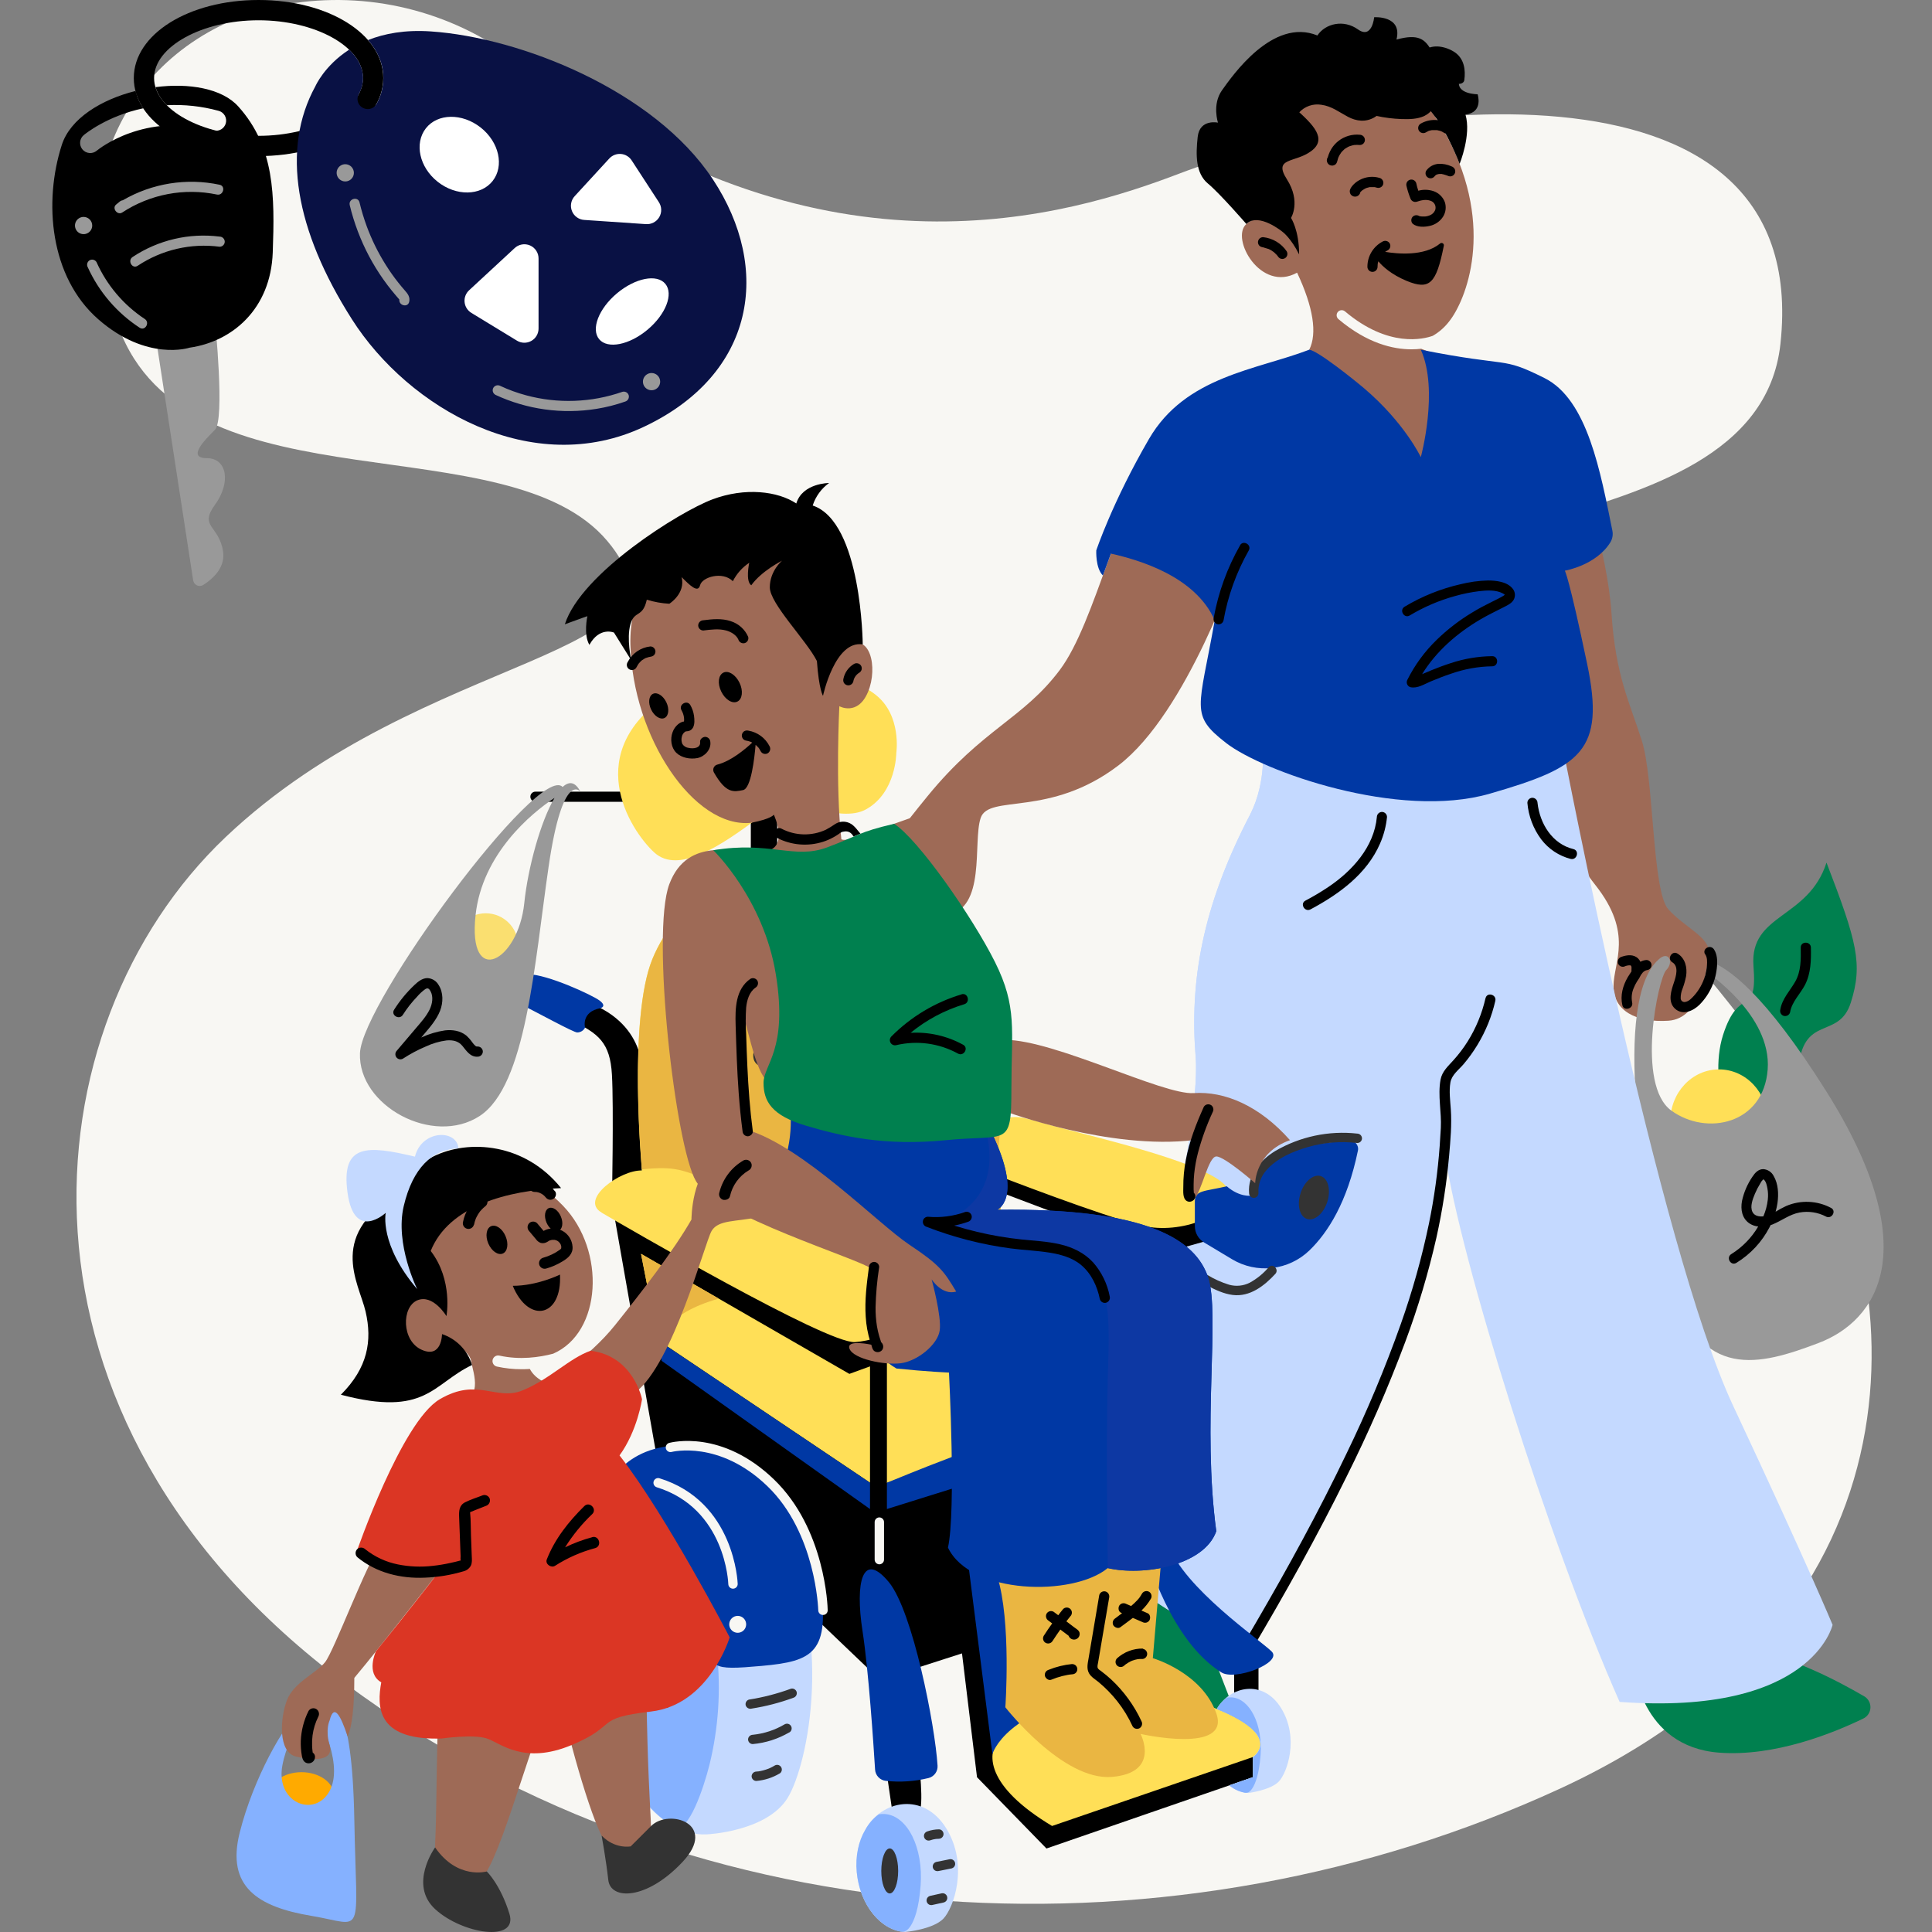 <svg width="300" height="300" viewBox="0 0 300 300" fill="none" xmlns="http://www.w3.org/2000/svg">
<rect x="0" y="0" width="300" height="300" fill="#808080" stroke="none"/>
<g clip-path="url(#clip0_2679_4023)">
<path d="M84.302 12.572C83.174 11.744 82.073 10.877 80.992 9.991C76.073 6.092 70.41 3.236 64.35 1.599C58.289 -0.038 51.959 -0.423 45.745 0.468C23.681 3.619 7.292 25.049 18.954 52.152C30.616 79.254 78.84 65.703 94.284 83.981C109.728 102.26 65.917 100.684 35.028 129.993C4.14 159.301 -1.534 220.44 53.624 261.409C108.783 302.378 183.167 304.899 242.108 277.797C301.048 250.694 296.636 197.434 278.985 170.332C261.334 143.229 240.217 126.841 222.251 103.521C200.427 75.192 272.681 88.078 276.464 53.412C281.715 5.28 210.97 16.326 183.167 26.94C165.832 33.558 128.451 44.922 84.302 12.572Z" fill="#F8F7F3"/>
<path d="M40.147 24.239C29.283 24.239 20.776 18.916 20.776 12.12C20.776 5.323 29.283 0 40.147 0C51.01 0 59.517 5.323 59.517 12.12C59.517 18.916 51.007 24.239 40.147 24.239ZM40.147 3.148C31.353 3.148 23.926 7.256 23.926 12.12C23.926 16.983 31.353 21.091 40.147 21.091C48.941 21.091 56.368 16.999 56.368 12.12C56.368 7.24 48.937 3.148 40.147 3.148Z" fill="black"/>
<path d="M23.926 50.682L29.995 90.113C30.021 90.283 30.088 90.444 30.192 90.581C30.295 90.718 30.432 90.827 30.588 90.898C30.745 90.969 30.917 91 31.088 90.988C31.26 90.975 31.425 90.92 31.57 90.827C33.303 89.716 34.997 87.966 34.638 85.624C34.008 81.531 30.858 81.846 33.378 78.383C35.898 74.921 35.268 71.143 32.118 71.143C28.968 71.143 31.803 68.31 33.378 66.736C34.953 65.162 33.378 49.737 33.378 49.737L23.926 50.682Z" fill="#999999"/>
<path d="M36.997 16.527C34.477 13.722 29.325 12.856 24.14 13.533C24.488 14.599 25.094 15.562 25.904 16.338C28.616 16.197 31.333 16.492 33.952 17.21C34.355 17.319 34.699 17.584 34.907 17.946C35.115 18.308 35.171 18.738 35.062 19.141C34.953 19.544 34.688 19.888 34.326 20.096C33.963 20.304 33.533 20.36 33.13 20.251C22.461 17.367 15.321 23.153 15.022 23.399C14.863 23.532 14.68 23.632 14.483 23.694C14.285 23.756 14.078 23.778 13.872 23.76C13.665 23.741 13.465 23.683 13.282 23.587C13.098 23.491 12.936 23.361 12.803 23.202C12.67 23.044 12.57 22.86 12.508 22.663C12.446 22.466 12.423 22.258 12.442 22.052C12.479 21.637 12.679 21.252 13 20.984C13.22 20.799 16.641 17.997 22.247 16.817C21.699 15.992 21.29 15.082 21.038 14.125C15.708 15.466 10.911 18.406 9.595 22.508C6.76 31.322 7.705 42.969 15.264 49.58C22.824 56.191 29.438 53.987 29.438 53.987C36.052 53.043 42.037 48.006 42.352 39.192C42.667 30.378 42.667 22.823 36.997 16.527Z" fill="black"/>
<path d="M18.978 32.997C18.235 33.488 17.337 32.329 18.033 31.763L18.584 31.309C18.722 31.193 18.891 31.119 19.07 31.095C23.608 28.458 28.964 27.599 34.1 28.687C35.092 28.901 34.67 30.419 33.684 30.208C31.17 29.683 28.577 29.66 26.053 30.138C23.53 30.617 21.125 31.588 18.978 32.997ZM34.113 36.74C29.371 36.139 24.572 37.264 20.591 39.906C19.75 40.467 20.537 41.83 21.385 41.266C25.13 38.775 29.652 37.725 34.113 38.314C34.321 38.312 34.52 38.228 34.667 38.081C34.815 37.934 34.898 37.735 34.9 37.527C34.895 37.319 34.811 37.122 34.664 36.975C34.517 36.829 34.32 36.744 34.113 36.74Z" fill="#999999"/>
<path d="M110.7 27.859C101.566 14.008 80.778 5.824 66.919 4.879C62.872 4.602 59.675 5.216 57.155 6.217C58.67 7.955 59.53 9.963 59.53 12.119C59.523 13.529 59.158 14.913 58.468 16.142C58.298 16.451 58.027 16.693 57.7 16.826C57.374 16.96 57.011 16.977 56.673 16.876L56.616 16.857C56.394 16.789 56.19 16.673 56.018 16.516C55.847 16.358 55.713 16.165 55.626 15.949C55.539 15.734 55.502 15.502 55.517 15.27C55.532 15.038 55.599 14.812 55.712 14.609C56.141 13.849 56.371 12.992 56.38 12.119C56.38 10.545 55.59 9.028 54.219 7.712C50.361 10.196 48.978 13.379 48.978 13.379C43.624 23.137 45.829 35.729 54.648 49.58C63.467 63.431 82.68 74.448 100.004 66.264C117.327 58.079 119.834 41.71 110.7 27.859Z" fill="#091144"/>
<path d="M98.086 24.907L102.301 31.382C102.53 31.726 102.658 32.128 102.67 32.541C102.682 32.955 102.577 33.364 102.367 33.72C102.157 34.077 101.851 34.367 101.484 34.558C101.117 34.749 100.704 34.833 100.291 34.801L90.735 34.152C90.316 34.129 89.912 33.986 89.572 33.741C89.231 33.496 88.967 33.16 88.812 32.77C88.656 32.381 88.615 31.955 88.692 31.543C88.77 31.131 88.964 30.75 89.251 30.444L94.606 24.617C94.833 24.368 95.115 24.174 95.429 24.051C95.743 23.928 96.081 23.878 96.417 23.907C96.754 23.934 97.079 24.039 97.368 24.213C97.658 24.386 97.903 24.623 98.086 24.907ZM79.887 38.55L72.848 45.069C72.594 45.301 72.397 45.589 72.275 45.91C72.152 46.231 72.106 46.576 72.141 46.918C72.175 47.26 72.289 47.589 72.474 47.88C72.659 48.169 72.908 48.412 73.204 48.589L80.253 52.886C80.588 53.095 80.973 53.21 81.368 53.22C81.764 53.229 82.154 53.133 82.499 52.939C82.844 52.746 83.13 52.464 83.329 52.122C83.527 51.781 83.63 51.392 83.626 50.997V40.177C83.635 39.741 83.514 39.311 83.278 38.944C83.043 38.576 82.703 38.286 82.302 38.112C81.901 37.938 81.458 37.886 81.028 37.964C80.598 38.042 80.201 38.246 79.887 38.55ZM74.634 19.797C71.764 17.537 67.95 17.594 66.129 19.923C64.309 22.253 65.112 25.974 67.969 28.231C70.826 30.488 74.653 30.434 76.492 28.108C78.331 25.782 77.503 22.058 74.634 19.797ZM95.803 45.544C92.968 47.924 91.733 51.116 93.04 52.675C94.348 54.233 97.712 53.575 100.546 51.198C103.381 48.822 104.619 45.645 103.309 44.071C101.998 42.497 98.641 43.168 95.803 45.544Z" fill="white"/>
<path d="M13.626 41.496C13.526 41.315 13.499 41.102 13.552 40.901C13.605 40.701 13.733 40.528 13.91 40.42C14.09 40.316 14.304 40.287 14.506 40.34C14.707 40.392 14.88 40.521 14.987 40.7C16.594 44.296 19.193 47.361 22.48 49.533C23.324 50.084 22.537 51.447 21.686 50.89C18.162 48.587 15.367 45.329 13.626 41.496ZM54.305 31.848C54.973 34.62 55.987 37.297 57.325 39.815C57.984 41.053 58.721 42.249 59.53 43.395C59.95 43.993 60.393 44.578 60.859 45.151C61.083 45.428 61.31 45.702 61.543 45.97C61.659 46.105 61.779 46.234 61.892 46.373C62.006 46.511 61.996 46.571 62.025 46.435C61.817 47.424 63.332 47.846 63.543 46.854C63.691 46.155 63.36 45.664 62.913 45.161C62.544 44.742 62.189 44.317 61.842 43.879C61.151 43.007 60.509 42.098 59.918 41.156C58.718 39.257 57.722 37.238 56.944 35.131C56.5 33.92 56.127 32.684 55.826 31.429C55.59 30.444 54.072 30.86 54.308 31.848H54.305ZM76.895 61.297C81.815 63.591 87.313 64.352 92.671 63.478C94.172 63.235 95.647 62.859 97.081 62.355C97.28 62.294 97.448 62.16 97.55 61.98C97.652 61.799 97.68 61.586 97.629 61.385C97.572 61.185 97.438 61.016 97.257 60.914C97.077 60.811 96.863 60.784 96.662 60.837C91.844 62.522 86.629 62.713 81.701 61.385C80.323 61.017 78.98 60.528 77.688 59.924C77.507 59.825 77.294 59.799 77.093 59.851C76.893 59.904 76.72 60.032 76.611 60.208C76.507 60.388 76.479 60.603 76.532 60.804C76.585 61.005 76.715 61.178 76.895 61.284V61.297ZM12.981 33.683C12.716 33.683 12.457 33.762 12.237 33.909C12.017 34.056 11.845 34.265 11.744 34.509C11.643 34.754 11.616 35.023 11.668 35.282C11.72 35.542 11.847 35.78 12.034 35.967C12.221 36.154 12.46 36.282 12.72 36.333C12.979 36.385 13.248 36.358 13.493 36.257C13.738 36.156 13.947 35.984 14.094 35.764C14.241 35.544 14.319 35.286 14.319 35.021C14.319 34.845 14.285 34.671 14.217 34.509C14.15 34.347 14.052 34.199 13.927 34.075C13.803 33.951 13.655 33.852 13.493 33.785C13.331 33.718 13.156 33.683 12.981 33.683ZM53.612 25.498C53.347 25.498 53.088 25.577 52.868 25.724C52.648 25.871 52.477 26.08 52.375 26.324C52.274 26.569 52.247 26.838 52.299 27.097C52.351 27.357 52.478 27.595 52.665 27.782C52.853 27.97 53.091 28.097 53.351 28.149C53.61 28.2 53.88 28.174 54.124 28.072C54.369 27.971 54.578 27.8 54.725 27.58C54.872 27.36 54.951 27.101 54.951 26.836C54.951 26.482 54.809 26.141 54.559 25.89C54.307 25.64 53.967 25.498 53.612 25.498ZM101.173 57.922C100.908 57.922 100.649 58.001 100.429 58.148C100.209 58.295 100.037 58.504 99.936 58.748C99.834 58.993 99.808 59.262 99.86 59.521C99.911 59.781 100.039 60.019 100.226 60.206C100.413 60.393 100.652 60.521 100.911 60.572C101.171 60.624 101.44 60.597 101.685 60.496C101.929 60.395 102.138 60.224 102.286 60.003C102.433 59.783 102.511 59.525 102.511 59.26C102.511 58.905 102.37 58.565 102.119 58.314C101.868 58.063 101.528 57.922 101.173 57.922Z" fill="#999999"/>
<path d="M259.051 141.185C256.531 138.352 256.846 121.038 254.957 115.057C253.067 109.076 250.862 104.984 250.232 95.225C249.602 85.467 244.878 71.616 244.878 71.616C244.878 71.616 244.878 61.542 233.854 58.395C225.094 55.892 221.705 54.586 220.682 54.154C220.18 54.213 219.675 54.242 219.17 54.242C216.335 54.242 212.297 53.33 207.831 49.552C207.671 49.417 207.572 49.224 207.554 49.016C207.537 48.808 207.603 48.602 207.738 48.442C207.873 48.283 208.065 48.184 208.274 48.166C208.482 48.149 208.689 48.215 208.848 48.349C215.61 54.069 221.104 52.643 222.48 52.146C223.472 51.572 224.34 50.807 225.034 49.895C227.554 46.747 232.279 35.415 224.719 21.249C217.16 7.083 206.766 9.916 201.412 12.435C196.057 14.953 191.962 27.23 198.892 35.729C198.892 35.729 196.057 32.581 193.537 34.785C191.018 36.989 195.742 45.488 201.412 42.34C203.931 47.692 204.561 51.784 203.301 54.302C202.042 56.821 189.128 57.135 181.253 67.838C173.379 78.541 170.23 96.485 164.56 104.04C158.891 111.595 152.591 113.169 144.087 123.557C140.118 128.402 138.002 131.332 136.874 133.076C136.813 133.198 136.794 133.335 136.818 133.469C136.841 133.602 136.908 133.725 137.007 133.817C137.106 133.91 137.233 133.968 137.368 133.983C137.503 133.999 137.639 133.97 137.756 133.901C138.975 132.994 140.465 131.896 141.567 131.112C141.252 140.87 140.622 143.074 146.922 142.13C153.221 141.185 151.016 130.797 152.276 127.02C153.536 123.242 162.985 127.02 173.694 118.835C184.403 110.65 192.277 87.041 192.277 87.041C192.277 87.041 191.333 113.798 210.546 114.743C229.759 115.687 237.318 117.576 237.318 117.576C237.318 117.576 241.728 129.853 247.712 137.408C253.697 144.963 250.547 149.37 250.547 153.147C250.547 156.925 254.012 158.814 259.051 158.499C264.091 158.184 265.036 150.629 265.351 148.111C265.666 145.592 261.571 144.018 259.051 141.185Z" fill="#9E6A56"/>
<path d="M269.761 179.275C269.761 179.275 265.036 168.572 267.556 160.702C270.076 152.832 272.91 158.184 272.28 149.999C271.65 141.815 280.785 142.759 283.619 133.945C288.344 146.222 289.289 149.685 287.399 155.666C285.509 161.647 279.84 157.24 279.21 166.369C278.58 175.498 269.761 179.275 269.761 179.275Z" fill="#00804F"/>
<path d="M266.926 182.108C271.101 182.108 274.485 178.514 274.485 174.081C274.485 169.648 271.101 166.054 266.926 166.054C262.751 166.054 259.367 169.648 259.367 174.081C259.367 178.514 262.751 182.108 266.926 182.108Z" fill="#FFDF57"/>
<path d="M265.262 149.193C268.264 150.138 273.971 154.17 283.619 169.516C299.052 194.07 291.493 205.088 282.359 208.551C273.225 212.013 264.091 214.532 259.366 199.422C254.642 184.312 250.547 155.351 257.476 149.055C259.051 147.481 259.996 149.37 258.736 150.629C257.476 151.888 254.012 168.455 259.52 172.45C265.029 176.445 273.855 174.553 274.485 166.054C275.115 157.554 264.916 150.868 264.916 150.868C264.998 150.303 265.114 149.744 265.262 149.193Z" fill="#999999"/>
<path d="M271.965 256.399C277.839 257.051 285.367 261.011 289.461 263.394C289.77 263.572 290.025 263.831 290.198 264.143C290.37 264.456 290.455 264.809 290.441 265.165C290.427 265.522 290.317 265.868 290.121 266.166C289.925 266.464 289.651 266.703 289.329 266.857C284.689 269.108 275.574 272.813 266.925 272.149C254.641 271.204 253.696 258.612 253.696 258.612C253.696 258.612 263.46 255.455 271.965 256.399ZM190.532 269.58C190.823 269.616 191.118 269.575 191.389 269.463C191.659 269.35 191.896 269.17 192.076 268.939C192.256 268.707 192.373 268.434 192.415 268.144C192.458 267.854 192.424 267.558 192.318 267.285L184.088 246.011L173.379 237.827C173.379 237.827 163.99 245.643 171.489 255.77C179.502 266.596 186.771 269.082 190.532 269.58Z" fill="#00804F"/>
<path d="M242.673 116.001C242.673 116.001 257.477 193.441 269.131 218.309C280.784 243.178 284.564 252.307 284.564 252.307C284.564 252.307 281.414 266.473 251.492 264.269C240.468 239.401 226.61 195.015 224.405 179.275C217.16 221.772 193.538 255.455 193.538 255.455C193.538 255.455 177.159 251.363 167.395 236.567C176.214 222.087 186.608 175.812 185.663 164.165C184.718 152.518 186.608 140.87 194.168 126.39C196.687 121.353 196.057 116.001 196.057 116.001C196.057 116.001 227.554 124.816 242.673 116.001Z" fill="#C4D9FF"/>
<path d="M224.405 178.016V167.313C224.405 167.313 229.759 165.739 232.909 149.999C234.978 139.652 235.142 126.585 235.013 118.835C218.896 122.382 196.057 116.001 196.057 116.001C196.057 116.001 196.687 121.353 194.168 126.39C186.608 140.87 184.718 152.518 185.663 164.165C186.608 175.812 176.214 222.087 167.395 236.567C177.159 251.363 193.538 255.455 193.538 255.455C193.538 255.455 216.874 222.172 224.269 180.037L224.405 178.016Z" fill="#C4D9FF"/>
<path d="M250.367 82.391C248.531 73.388 246.546 62.062 239.838 58.709C232.908 55.247 234.798 57.135 220.624 54.302C223.459 60.598 220.624 70.986 220.624 70.986C220.624 70.986 218.105 65.635 211.805 60.283C210.265 58.977 204.618 54.447 203.301 54.302C195.112 57.45 184.088 58.395 178.418 68.153C172.749 77.912 170.229 85.467 170.229 85.467C170.229 85.467 170.087 88.218 171.259 89.361C172.031 87.239 172.503 85.964 172.503 85.964C176.727 86.909 185.578 89.427 188.623 96.321C186.163 110.172 184.718 110.965 190.387 115.372C196.057 119.779 217.16 127.334 231.333 123.242C245.507 119.15 249.287 116.631 246.452 103.095C243.617 89.559 242.987 88.615 242.987 88.615C242.987 88.615 247.831 87.809 250.058 84.208C250.387 83.663 250.497 83.014 250.367 82.391Z" fill="#0038A4"/>
<path d="M193.538 34.785C193.538 34.785 189.443 30.063 187.553 28.489C185.663 26.915 185.663 24.082 185.978 21.249C186.293 18.416 189.128 19.045 189.128 19.045C189.128 19.045 188.183 16.212 189.758 14.008C191.333 11.805 197.632 2.676 204.562 5.509C205.822 3.62 208.656 2.991 210.861 4.565C213.066 6.139 213.381 2.676 213.381 2.676C213.381 2.676 217.79 2.361 216.846 6.139C220.31 5.194 221.255 6.139 222.2 7.713C225.98 8.657 227.24 10.231 226.61 12.434C225.98 14.638 229.444 14.638 229.444 14.638C229.444 14.638 230.389 17.471 227.555 17.786C228.499 20.934 226.647 25.451 226.647 25.451C226.647 25.451 224.732 20.433 222.521 17.695C221.891 16.933 221.457 16.322 221.457 16.322C221.457 16.322 219.995 18.73 217.475 18.416C214.956 18.101 213.696 17.156 213.696 17.156C213.696 17.156 212.751 19.36 209.601 17.786C206.452 16.212 203.932 14.008 201.097 16.842C203.932 19.36 206.137 21.564 203.617 23.452C201.097 25.341 197.632 24.397 199.837 27.859C202.042 31.322 200.467 33.84 200.467 33.84C200.467 33.84 201.727 35.729 201.727 39.507C200.467 36.988 199.207 36.044 199.207 36.044C199.207 36.044 195.428 32.896 193.538 34.785Z" fill="black"/>
<path d="M225.328 20.355C225.221 20.533 225.048 20.663 224.847 20.716C224.645 20.769 224.431 20.741 224.25 20.638C224.125 20.553 223.994 20.479 223.857 20.415L223.8 20.389C223.731 20.364 223.658 20.336 223.586 20.314C223.441 20.27 223.293 20.241 223.145 20.21H223.082C223.006 20.21 222.931 20.21 222.855 20.21C222.701 20.21 222.54 20.21 222.402 20.21H222.332L222.112 20.257C221.961 20.282 221.816 20.33 221.68 20.399C221.784 20.355 221.794 20.348 221.715 20.399L221.611 20.446L221.413 20.556C221.233 20.665 221.018 20.698 220.814 20.647C220.61 20.597 220.434 20.468 220.326 20.289C220.217 20.109 220.184 19.894 220.235 19.69C220.285 19.486 220.414 19.311 220.594 19.203C221.274 18.812 222.047 18.614 222.832 18.63C223.616 18.646 224.381 18.875 225.044 19.294C225.217 19.402 225.342 19.572 225.395 19.768C225.447 19.965 225.423 20.175 225.328 20.355ZM211.154 20.924C209.945 20.807 208.739 21.165 207.79 21.922C207.367 22.261 207.006 22.671 206.725 23.134C206.574 23.386 206.446 23.65 206.341 23.924C206.294 24.05 206.25 24.179 206.212 24.312L206.184 24.425C206.129 24.501 206.085 24.585 206.055 24.674C206.012 24.828 206.015 24.992 206.065 25.145C206.114 25.298 206.207 25.433 206.333 25.533C206.458 25.634 206.61 25.695 206.77 25.71C206.93 25.726 207.091 25.693 207.233 25.618C207.617 25.423 207.642 25.023 207.749 24.674C207.768 24.608 207.79 24.545 207.812 24.482L207.85 24.384C207.9 24.271 207.954 24.16 208.014 24.069C208.074 23.978 208.159 23.839 208.234 23.726C208.242 23.715 208.248 23.704 208.253 23.692L208.275 23.669L208.429 23.49C208.524 23.392 208.618 23.298 208.722 23.207L208.833 23.119L208.946 23.037C209.064 22.959 209.186 22.887 209.311 22.823L209.494 22.735L209.579 22.703C209.713 22.653 209.849 22.612 209.989 22.58L210.196 22.533L210.281 22.517C210.572 22.489 210.864 22.489 211.154 22.517C211.363 22.517 211.563 22.434 211.711 22.287C211.858 22.139 211.941 21.939 211.941 21.73C211.941 21.52 211.858 21.318 211.711 21.168C211.564 21.017 211.364 20.93 211.154 20.924Z" fill="black"/>
<path d="M225.945 26.808C225.887 27.005 225.758 27.174 225.583 27.28C225.492 27.333 225.391 27.367 225.287 27.381C225.182 27.395 225.076 27.387 224.975 27.359C224.702 27.246 224.422 27.151 224.137 27.076L223.923 27.032L223.841 27.016H223.913C223.888 26.991 223.731 27.016 223.696 27.016C223.661 27.016 223.561 27.016 223.494 27.016H223.453C223.406 27.032 223.35 27.035 223.302 27.047L223.173 27.085H223.132C223.086 27.107 223.041 27.131 222.997 27.158L222.95 27.189C222.915 27.221 222.874 27.249 222.846 27.28L222.786 27.346C222.671 27.514 222.495 27.63 222.296 27.671C222.097 27.711 221.89 27.673 221.719 27.564C221.547 27.455 221.425 27.284 221.377 27.087C221.329 26.889 221.36 26.681 221.463 26.506C221.681 26.201 221.963 25.948 222.29 25.764C222.616 25.581 222.979 25.471 223.353 25.442C224.053 25.404 224.751 25.538 225.387 25.832C225.58 25.896 225.746 26.024 225.857 26.194C225.912 26.285 225.948 26.387 225.963 26.492C225.978 26.598 225.972 26.705 225.945 26.808ZM214.225 27.627C213.193 27.321 212.081 27.434 211.132 27.941C210.689 28.17 210.297 28.486 209.979 28.87C209.876 28.997 209.785 29.133 209.705 29.276C209.623 29.422 209.584 29.589 209.594 29.756C209.603 29.924 209.66 30.085 209.759 30.221C209.859 30.347 209.994 30.442 210.147 30.493C210.3 30.544 210.465 30.55 210.621 30.51C210.777 30.47 210.919 30.385 211.028 30.266C211.137 30.147 211.209 29.999 211.236 29.84L211.274 29.792L211.444 29.632L211.526 29.559C211.652 29.47 211.783 29.388 211.919 29.314C211.982 29.279 212.045 29.251 212.111 29.22L212.228 29.178C212.375 29.128 212.526 29.087 212.678 29.056C212.717 29.059 212.756 29.059 212.795 29.056C212.754 29.056 212.641 29.056 212.751 29.056H212.795H213.009C213.129 29.056 213.245 29.056 213.365 29.056H213.444L213.567 29.081C213.652 29.099 213.736 29.122 213.819 29.15C214.02 29.203 214.234 29.176 214.415 29.073C214.596 28.97 214.729 28.799 214.785 28.599C214.837 28.396 214.807 28.181 214.702 27.999C214.598 27.818 214.426 27.684 214.225 27.627ZM213.418 29.049H213.352C213.337 29.049 213.352 29.049 213.431 29.049H213.418Z" fill="black"/>
<path d="M224.349 31.369C224.197 30.977 223.962 30.622 223.659 30.33C223.356 30.038 222.992 29.816 222.594 29.679C221.831 29.424 221.01 29.402 220.235 29.616C220.109 29.235 219.995 28.851 219.92 28.461C219.864 28.259 219.731 28.088 219.549 27.984C219.367 27.881 219.151 27.854 218.95 27.91C218.748 27.965 218.576 28.099 218.473 28.28C218.37 28.462 218.343 28.678 218.398 28.879C218.55 29.529 218.751 30.165 219 30.784C219.059 30.983 219.194 31.151 219.375 31.253C219.556 31.355 219.769 31.384 219.97 31.332C220.676 31.092 221.432 30.91 222.15 31.184C222.365 31.256 222.553 31.392 222.69 31.574C222.827 31.755 222.905 31.974 222.915 32.2C222.915 32.2 222.896 32.349 222.915 32.349L222.868 32.537C222.865 32.557 222.865 32.577 222.868 32.597L222.84 32.648C222.802 32.72 222.764 32.789 222.723 32.858C222.662 32.965 222.582 33.06 222.487 33.139L222.37 33.236C222.304 33.283 222.235 33.324 222.166 33.365C221.909 33.495 221.632 33.578 221.347 33.611C221.147 33.623 220.948 33.623 220.748 33.611L220.531 33.589C220.468 33.589 220.266 33.457 220.49 33.639C220.34 33.496 220.14 33.417 219.932 33.417C219.725 33.417 219.525 33.496 219.375 33.639C219.228 33.788 219.146 33.988 219.146 34.196C219.146 34.405 219.228 34.605 219.375 34.754C220.062 35.32 221.227 35.27 222.052 35.068C222.875 34.879 223.593 34.381 224.059 33.677C224.277 33.339 224.416 32.956 224.466 32.556C224.516 32.157 224.476 31.751 224.349 31.369Z" fill="black"/>
<path d="M223.605 37.82C221.157 39.831 216.965 39.422 215.081 39.107C215.215 39.014 215.356 38.931 215.503 38.858C215.683 38.753 215.814 38.58 215.867 38.379C215.92 38.177 215.891 37.962 215.787 37.782C215.677 37.606 215.505 37.478 215.304 37.426C215.104 37.373 214.891 37.399 214.709 37.498C213.989 37.872 213.387 38.437 212.967 39.13C212.547 39.824 212.327 40.62 212.331 41.431C212.331 41.639 212.414 41.839 212.562 41.987C212.709 42.135 212.91 42.218 213.119 42.218C213.327 42.218 213.528 42.135 213.675 41.987C213.823 41.839 213.906 41.639 213.906 41.431C213.906 41.289 213.928 41.141 213.928 41.002C213.928 41.053 213.909 41.097 213.928 41.002C213.93 40.991 213.93 40.979 213.928 40.968V40.996L213.947 40.895L214.004 40.662L214.032 40.577C214.69 41.364 216.026 42.617 218.42 43.615C221.989 45.079 223.019 44.072 224.194 38.175C224.213 38.101 224.208 38.022 224.179 37.95C224.149 37.878 224.098 37.818 224.032 37.778C223.966 37.738 223.888 37.721 223.811 37.728C223.734 37.736 223.662 37.768 223.605 37.82Z" fill="black"/>
<path d="M235.016 93.179C234.663 93.752 233.942 94.051 233.372 94.347C232.209 94.945 231.028 95.505 229.907 96.166C226.285 98.282 223.025 101.109 220.823 104.685C221.308 104.477 221.793 104.269 222.282 104.071C223.267 103.668 224.266 103.293 225.283 102.969C227.357 102.278 229.526 101.914 231.712 101.889C232.726 101.889 232.726 103.463 231.712 103.463C229.522 103.496 227.353 103.888 225.29 104.622C224.231 104.974 223.192 105.38 222.162 105.812C221.189 106.218 220.105 106.948 219.012 106.706C218.897 106.672 218.791 106.613 218.701 106.533C218.612 106.453 218.542 106.353 218.497 106.242C218.451 106.131 218.432 106.011 218.439 105.891C218.446 105.772 218.481 105.655 218.54 105.55C219.698 103.24 221.239 101.143 223.097 99.346C224.755 97.736 226.592 96.32 228.572 95.128C229.592 94.498 230.647 93.95 231.721 93.421C232.304 93.132 232.899 92.849 233.46 92.512C233.46 92.512 233.693 92.313 233.684 92.42C233.684 92.323 233.406 92.169 233.334 92.131C232.276 91.564 230.814 91.668 229.674 91.797C228.408 91.952 227.156 92.206 225.929 92.556C223.458 93.237 221.092 94.252 218.896 95.572C218.023 96.091 217.233 94.731 218.102 94.212C220.8 92.592 223.739 91.412 226.808 90.714C228.194 90.366 229.615 90.172 231.044 90.138C232.304 90.138 234.011 90.321 234.865 91.382C235.076 91.627 235.205 91.933 235.232 92.256C235.259 92.579 235.184 92.902 235.016 93.179ZM192.558 84.68C190.563 88.179 189.179 91.992 188.463 95.956C188.413 96.156 188.443 96.369 188.545 96.549C188.648 96.729 188.816 96.862 189.014 96.922C189.215 96.975 189.429 96.948 189.61 96.846C189.791 96.743 189.924 96.574 189.981 96.374C190.659 92.545 191.986 88.859 193.906 85.476C194.407 84.591 193.046 83.798 192.545 84.68H192.558Z" fill="black"/>
<path d="M192.775 22.102C192.674 21.921 192.647 21.708 192.7 21.507C192.752 21.307 192.879 21.134 193.056 21.025C193.236 20.922 193.451 20.893 193.652 20.946C193.854 20.999 194.026 21.129 194.133 21.308C194.201 21.457 194.281 21.601 194.372 21.736L194.413 21.793L194.432 21.815C194.482 21.872 194.533 21.929 194.586 21.982C194.64 22.036 194.697 22.086 194.753 22.133L194.778 22.155L194.832 22.196C194.957 22.282 195.087 22.358 195.222 22.426L195.304 22.467C195.375 22.495 195.448 22.519 195.522 22.539L195.739 22.599L195.897 22.624H196.054C196.128 22.629 196.203 22.629 196.278 22.624H196.435L196.589 22.59C196.864 22.533 197.119 22.409 197.333 22.228C197.229 22.306 197.396 22.171 197.412 22.158C197.427 22.146 197.525 22.055 197.578 21.998C197.632 21.941 197.667 21.9 197.708 21.85L197.789 21.736C197.875 21.608 197.952 21.473 198.019 21.334C198.024 21.318 198.031 21.303 198.041 21.29C198.041 21.272 198.041 21.254 198.041 21.236C198.064 21.164 198.089 21.091 198.111 21.016C198.133 20.94 198.145 20.868 198.161 20.792C198.16 20.777 198.16 20.763 198.161 20.748C198.159 20.731 198.159 20.715 198.161 20.698C198.161 20.544 198.161 20.383 198.161 20.238C198.162 20.03 198.245 19.83 198.393 19.683C198.54 19.535 198.74 19.452 198.949 19.451C199.156 19.457 199.353 19.541 199.499 19.688C199.646 19.834 199.73 20.031 199.736 20.238C199.81 21.096 199.579 21.953 199.083 22.658C198.588 23.363 197.861 23.871 197.029 24.094C196.196 24.316 195.312 24.239 194.531 23.875C193.75 23.512 193.121 22.885 192.756 22.105L192.775 22.102ZM192.296 26.701C191.436 26.65 190.615 26.321 189.958 25.763C189.301 25.206 188.842 24.45 188.652 23.61C188.603 23.408 188.633 23.196 188.735 23.015C188.837 22.835 189.005 22.701 189.203 22.64C189.404 22.584 189.619 22.609 189.802 22.71C189.984 22.812 190.119 22.981 190.177 23.181C190.21 23.348 190.257 23.513 190.315 23.672L190.34 23.726C190.375 23.8 190.414 23.871 190.457 23.94C190.498 24.009 190.542 24.079 190.586 24.148C190.612 24.179 190.636 24.212 190.659 24.245L190.64 24.217C190.744 24.341 190.858 24.457 190.98 24.563L191.065 24.636C191.122 24.68 191.181 24.721 191.244 24.762C191.307 24.803 191.462 24.884 191.559 24.941C191.559 24.941 191.689 24.995 191.739 25.01C191.789 25.026 191.893 25.061 191.972 25.08L192.089 25.108H192.164H192.287C192.495 25.112 192.692 25.196 192.839 25.343C192.986 25.49 193.07 25.688 193.074 25.895C193.078 26.105 192.998 26.308 192.852 26.459C192.706 26.61 192.506 26.697 192.296 26.701ZM192.221 25.127H192.098C192.139 25.133 192.18 25.132 192.221 25.124V25.127ZM190.646 24.217C190.539 24.066 190.592 24.17 190.63 24.214L190.646 24.217ZM214.045 12.639C213.69 12.429 213.285 12.319 212.872 12.319C212.459 12.319 212.054 12.429 211.699 12.639C210.839 13.174 211.629 14.528 212.492 13.999C212.648 13.906 212.832 13.871 213.011 13.901C213.191 13.93 213.354 14.022 213.472 14.159C213.615 14.344 213.712 14.56 213.755 14.789C213.798 15.019 213.785 15.255 213.718 15.478C213.591 15.918 213.339 16.311 212.992 16.609C212.645 16.907 212.218 17.097 211.765 17.156C210.533 17.304 209.443 16.316 208.439 15.759C207.235 15.046 205.866 14.66 204.467 14.641C203.737 14.64 203.016 14.794 202.349 15.092C201.683 15.39 201.088 15.825 200.602 16.369C200.459 16.519 200.38 16.718 200.38 16.925C200.38 17.132 200.459 17.331 200.602 17.48C200.75 17.628 200.95 17.71 201.158 17.71C201.367 17.71 201.566 17.628 201.714 17.48C202.143 17.004 202.686 16.643 203.291 16.431C203.897 16.22 204.546 16.164 205.179 16.269C206.754 16.476 207.935 17.402 209.273 18.12C210.612 18.837 212.073 19.004 213.412 18.227C213.529 18.157 213.642 18.082 213.752 18.003C215.017 18.278 216.304 18.439 217.598 18.485C218.801 18.523 220.08 18.523 221.192 17.994C221.681 17.753 222.108 17.403 222.439 16.971C222.771 16.538 222.998 16.035 223.104 15.501C223.321 14.292 222.789 13.017 221.554 12.667C220.581 12.384 220.165 13.901 221.138 14.185C221.768 14.367 221.623 15.249 221.397 15.696C221.226 16.007 220.983 16.274 220.689 16.473C220.395 16.673 220.058 16.8 219.705 16.845C218.808 16.972 217.898 16.988 216.996 16.895C216.301 16.851 215.609 16.766 214.924 16.643C215.239 16.037 215.365 15.351 215.286 14.673C215.252 14.258 215.121 13.857 214.902 13.503C214.684 13.149 214.385 12.852 214.029 12.636L214.045 12.639ZM221.853 9.192C221.985 9.103 222.123 9.023 222.266 8.953L222.417 8.896L222.619 8.836L222.789 8.802L222.953 8.783C223.036 8.778 223.121 8.778 223.204 8.783C223.204 8.783 223.343 8.783 223.362 8.783C223.978 8.872 224.564 9.106 225.072 9.466C225.165 9.527 225.248 9.6 225.321 9.683C225.321 9.683 225.4 9.774 225.416 9.787L225.494 9.9C225.557 10.001 225.613 10.106 225.661 10.215C225.661 10.24 225.702 10.328 225.709 10.347C225.731 10.42 225.753 10.489 225.772 10.561C225.79 10.634 225.806 10.709 225.822 10.782C225.822 10.782 225.822 10.867 225.841 10.905C225.86 10.942 225.841 11.046 225.857 11.062V11.254C225.864 11.407 225.864 11.56 225.857 11.713C225.857 11.789 225.857 11.868 225.857 11.943C225.857 12.019 225.825 12.192 225.857 12.035C225.807 12.236 225.836 12.448 225.939 12.628C226.041 12.808 226.209 12.942 226.408 13.001C226.779 13.086 227.315 12.888 227.375 12.453C227.601 10.854 227.356 9.164 225.96 8.159C225.24 7.665 224.412 7.35 223.545 7.24C222.667 7.127 221.778 7.336 221.044 7.829C220.867 7.938 220.739 8.11 220.686 8.31C220.633 8.511 220.66 8.724 220.76 8.906C220.867 9.085 221.039 9.215 221.241 9.268C221.442 9.321 221.657 9.292 221.838 9.189L221.853 9.192ZM208.624 9.995C208.823 10.039 209.03 10.007 209.205 9.905C209.381 9.803 209.511 9.638 209.569 9.444C209.588 9.381 209.61 9.319 209.636 9.258L209.68 9.167C209.739 9.057 209.807 8.952 209.881 8.852L209.916 8.811C209.969 8.754 210.02 8.695 210.073 8.641L210.215 8.509L210.288 8.452C210.387 8.379 210.493 8.314 210.603 8.257C210.659 8.226 210.719 8.197 210.779 8.169L210.87 8.134C210.993 8.092 211.118 8.058 211.245 8.034H211.333H211.532C211.598 8.034 211.661 8.034 211.727 8.034H211.806C211.925 8.055 212.043 8.085 212.158 8.122L212.294 8.169L212.432 8.238C212.546 8.299 212.657 8.367 212.763 8.44L212.785 8.455L212.817 8.481C212.877 8.534 212.933 8.584 212.987 8.638C213.034 8.683 213.08 8.73 213.122 8.78L213.17 8.814C213.241 8.915 213.305 9.02 213.362 9.129C213.362 9.129 213.415 9.236 213.428 9.255C213.44 9.274 213.472 9.378 213.491 9.438C213.518 9.537 213.565 9.63 213.629 9.712C213.692 9.793 213.771 9.862 213.861 9.913C213.951 9.964 214.05 9.996 214.153 10.009C214.256 10.022 214.36 10.014 214.459 9.987C214.559 9.959 214.652 9.913 214.734 9.849C214.815 9.785 214.884 9.707 214.935 9.617C214.986 9.527 215.019 9.428 215.031 9.325C215.044 9.223 215.036 9.118 215.009 9.019C214.788 8.266 214.329 7.605 213.701 7.134C213.073 6.664 212.309 6.41 211.524 6.41C210.739 6.41 209.975 6.664 209.347 7.134C208.718 7.605 208.259 8.266 208.039 9.019C207.986 9.223 208.015 9.439 208.121 9.621C208.226 9.803 208.399 9.936 208.602 9.992L208.624 9.995ZM198.441 11.909C198.643 11.959 198.855 11.93 199.036 11.828C199.216 11.726 199.351 11.559 199.412 11.361C199.805 10.366 200.287 9.368 201.26 8.871C201.695 8.659 202.181 8.573 202.662 8.622C203.162 8.679 203.637 8.874 204.032 9.186C204.182 9.328 204.381 9.407 204.588 9.407C204.795 9.407 204.994 9.328 205.144 9.186C205.291 9.037 205.373 8.837 205.373 8.629C205.373 8.42 205.291 8.22 205.144 8.071C204.529 7.552 203.779 7.217 202.981 7.105C202.184 6.994 201.371 7.111 200.637 7.442C199.166 8.1 198.457 9.532 197.893 10.952C197.842 11.148 197.868 11.356 197.966 11.534C198.064 11.711 198.226 11.844 198.419 11.905L198.441 11.909ZM196.923 38.625L196.967 38.644L196.923 38.625ZM196.123 38.399C195.918 38.386 195.723 38.305 195.569 38.169C195.421 38.021 195.338 37.821 195.336 37.612C195.339 37.403 195.422 37.203 195.569 37.054C195.717 36.908 195.916 36.826 196.123 36.825C196.86 36.901 197.572 37.138 198.207 37.518C198.843 37.899 199.387 38.414 199.802 39.028C199.881 39.163 199.918 39.319 199.908 39.474C199.898 39.63 199.841 39.78 199.746 39.904C199.651 40.028 199.521 40.121 199.373 40.17C199.224 40.22 199.065 40.225 198.914 40.183C198.718 40.124 198.55 39.995 198.441 39.821L198.382 39.74C198.344 39.692 198.306 39.645 198.265 39.601C198.167 39.49 198.062 39.385 197.95 39.286L197.793 39.148L197.745 39.11C197.635 39.031 197.525 38.953 197.408 38.883C197.292 38.814 197.153 38.739 197.021 38.676L196.958 38.65H196.977H196.952H196.936C196.86 38.616 196.876 38.628 196.914 38.65L196.782 38.6C196.643 38.553 196.501 38.512 196.36 38.477L196.161 38.405H196.07L196.123 38.399ZM198.401 39.749V39.73C198.391 39.765 198.429 39.809 198.366 39.746L198.401 39.749ZM197.714 39.069L197.733 39.085L197.714 39.069ZM264.803 148.205C265.118 148.709 265.092 149.316 265.055 149.892C265.014 150.465 264.909 151.031 264.74 151.579C264.407 152.709 263.824 153.749 263.036 154.624C262.689 155.001 262.267 155.467 261.735 155.568C261.649 155.595 261.558 155.601 261.47 155.587C261.381 155.573 261.297 155.539 261.223 155.487C261.15 155.435 261.09 155.368 261.047 155.289C261.004 155.21 260.979 155.122 260.976 155.033C260.964 154.51 261.064 153.991 261.269 153.509C261.504 152.881 261.687 152.235 261.817 151.576C262.021 150.257 261.694 148.794 260.475 148.066C259.603 147.547 258.809 148.907 259.681 149.426C260.721 150.056 260.242 151.605 259.949 152.496C259.527 153.755 258.913 155.477 260.05 156.588C261.244 157.743 262.941 156.984 263.927 155.987C265.513 154.367 266.468 152.235 266.62 149.974C266.683 149.105 266.636 148.183 266.154 147.431C265.593 146.555 264.233 147.342 264.777 148.202L264.803 148.205ZM256.053 149.174L255.867 149.093C255.729 149.058 255.586 149.058 255.448 149.093C255.299 149.117 255.153 149.157 255.013 149.212C254.913 149.253 254.812 149.294 254.717 149.341C254.636 149.159 254.523 148.993 254.383 148.85C253.662 148.136 252.648 148.274 251.779 148.576C251.58 148.636 251.412 148.769 251.309 148.949C251.207 149.129 251.177 149.342 251.227 149.543C251.284 149.744 251.418 149.914 251.599 150.017C251.781 150.12 251.996 150.148 252.198 150.094C252.487 149.954 252.805 149.885 253.127 149.892C253.24 149.911 253.306 149.983 253.335 150.138C253.347 150.276 253.347 150.415 253.335 150.553C253.327 150.642 253.327 150.732 253.335 150.821V150.843C253.155 151.142 252.941 151.422 252.764 151.724C251.999 153.046 251.568 154.557 251.917 156.081C252.147 157.066 253.665 156.651 253.439 155.662C253.293 154.916 253.374 154.143 253.672 153.443C253.812 153.088 253.984 152.745 254.185 152.42C254.429 152.089 254.64 151.734 254.815 151.362C254.867 151.314 254.912 151.259 254.95 151.199C254.976 151.155 255.007 151.114 255.035 151.07C255.1 150.996 255.169 150.926 255.243 150.862C255.328 150.804 255.416 150.753 255.508 150.708C255.626 150.664 255.749 150.632 255.873 150.613C255.973 150.585 256.066 150.538 256.148 150.475C256.229 150.411 256.297 150.332 256.348 150.242C256.399 150.152 256.432 150.053 256.444 149.95C256.457 149.847 256.449 149.743 256.421 149.644C256.391 149.542 256.34 149.448 256.273 149.367C256.205 149.286 256.122 149.219 256.028 149.171L256.053 149.174ZM276.992 157.746C277.194 157.8 277.408 157.772 277.59 157.669C277.771 157.566 277.905 157.396 277.962 157.195C278.233 155.543 279.537 154.362 280.29 152.911C281.2 151.123 281.235 149.102 281.194 147.141C281.175 146.127 279.6 146.124 279.619 147.141C279.647 148.938 279.679 150.818 278.759 152.433C277.94 153.862 276.718 155.093 276.444 156.777C276.394 156.974 276.42 157.183 276.517 157.362C276.614 157.541 276.774 157.677 276.967 157.743L276.992 157.746ZM283.553 188.911C282.283 188.244 280.825 188.023 279.414 188.281C277.871 188.574 276.68 189.54 275.25 190.126C275.153 190.167 275.052 190.202 274.935 190.236C274.885 190.343 274.834 190.447 274.781 190.551C273.6 192.835 271.817 194.753 269.625 196.098C268.759 196.63 267.968 195.27 268.831 194.738C270.552 193.668 271.988 192.197 273.014 190.45C272.528 190.403 272.062 190.239 271.653 189.972C270.488 189.185 270.261 187.812 270.491 186.509C270.782 185.148 271.337 183.857 272.126 182.709C272.507 182.127 273.03 181.542 273.786 181.542C274.128 181.561 274.458 181.671 274.745 181.858C275.031 182.046 275.263 182.306 275.417 182.612C276.135 183.843 276.201 185.41 276.009 186.786C275.942 187.246 275.844 187.702 275.716 188.149C276.243 187.83 276.785 187.538 277.342 187.274C278.452 186.797 279.655 186.574 280.863 186.624C282.07 186.674 283.251 186.994 284.318 187.56C285.219 188.023 284.422 189.38 283.528 188.905L283.553 188.911ZM273.814 188.876C274.166 188.057 274.397 187.19 274.501 186.304C274.569 185.725 274.552 185.138 274.45 184.564C274.368 184.145 274.255 183.481 273.905 183.191C273.808 183.106 273.868 183.093 273.742 183.191C273.575 183.352 273.439 183.542 273.342 183.751C273.022 184.265 272.743 184.803 272.507 185.36C272.167 186.178 271.704 187.34 272.123 188.193C272.425 188.813 273.162 188.942 273.814 188.876ZM244.314 131.845C241.016 131.046 239.095 127.876 238.745 124.665C238.74 124.458 238.655 124.261 238.508 124.114C238.362 123.968 238.165 123.883 237.958 123.878C237.749 123.878 237.549 123.962 237.402 124.109C237.254 124.256 237.171 124.456 237.17 124.665C237.343 126.714 238.085 128.674 239.312 130.325C240.453 131.83 242.071 132.906 243.901 133.375C244.881 133.602 245.297 132.084 244.314 131.845ZM213.799 126.862C213.365 131.518 209.973 135.242 206.24 137.747C205.098 138.51 203.916 139.212 202.7 139.85C201.805 140.326 202.602 141.686 203.497 141.207C207.906 138.856 212.25 135.714 214.294 130.983C214.869 129.675 215.234 128.284 215.374 126.862C215.373 126.654 215.289 126.454 215.142 126.307C214.995 126.16 214.795 126.077 214.587 126.075C214.379 126.079 214.181 126.163 214.035 126.31C213.888 126.457 213.803 126.654 213.799 126.862ZM230.672 154.979C230.131 157.366 229.192 159.644 227.894 161.719C227.246 162.751 226.508 163.724 225.69 164.628C224.849 165.572 223.926 166.359 223.686 167.656C223.233 170.121 223.866 172.693 223.73 175.17C223.683 176.07 223.627 176.974 223.56 177.874C223.266 181.948 222.706 185.999 221.885 190C220.782 195.288 219.324 200.494 217.519 205.586C215.078 212.452 212.259 219.177 209.075 225.732C204.794 234.663 200.038 243.361 195.049 251.917C194.319 253.176 193.584 254.428 192.844 255.672C192.325 256.544 193.685 257.338 194.205 256.466C199.478 247.595 204.52 238.573 209.084 229.312C212.493 222.495 215.539 215.503 218.209 208.365C220.176 203.094 221.789 197.698 223.038 192.213C223.976 187.993 224.638 183.716 225.022 179.41C225.233 177.031 225.444 174.626 225.28 172.236C225.189 170.88 224.99 169.441 225.217 168.087C225.419 166.894 226.515 166.123 227.255 165.254C228.86 163.36 230.153 161.223 231.088 158.924C231.55 157.786 231.918 156.614 232.191 155.417C232.424 154.425 230.906 154.003 230.679 154.992L230.672 154.979Z" fill="black"/>
<path d="M92.98 156.389C101.141 160.466 99.683 168.333 99.683 168.333V182.895L116.587 192.801V123.764H120.682V136.305L126.947 195.002L149.391 200.826L179.118 201.118V194.111L155.215 185.08L154.925 180.987L180.574 189.436L189.607 187.104V192.055L182.303 194.111V208.094L179.096 217.705L177.94 247.428L168.614 250.922L169.197 267.234L190.145 270.845L191.638 264.323V259.075L195.418 257.621V265.195L194.542 271.601V275.97L162.494 287.035L151.71 275.964L149.379 256.739L141.218 259.361L142.673 273.345C142.673 273.345 143.549 280.626 142.673 281.501C141.797 282.376 138.594 281.501 138.594 281.501L135.388 259.651L102.3 228.046L95.021 186.672C95.021 186.672 95.311 171.817 95.021 166.866C94.731 161.914 92.98 160.456 88.608 158.42C84.237 156.383 84.819 152.31 92.98 156.389ZM102.826 123.714C102.826 123.505 102.743 123.305 102.595 123.157C102.448 123.01 102.248 122.927 102.039 122.927H83.141C82.932 122.927 82.731 123.01 82.584 123.157C82.436 123.305 82.353 123.505 82.353 123.714C82.353 123.922 82.436 124.123 82.584 124.27C82.731 124.418 82.932 124.501 83.141 124.501H102.039C102.248 124.501 102.448 124.418 102.595 124.27C102.743 124.123 102.826 123.922 102.826 123.714Z" fill="black"/>
<path d="M134.512 125.656C130.188 128.09 123.145 123.034 117.608 127.114C112.071 131.193 105.368 135.852 101.579 132.358C97.79 128.864 89.925 116.619 104.203 107.597C118.48 98.575 131.889 104.685 135.971 107.889C140.053 111.094 139.177 116.918 139.177 116.918C139.177 116.918 139.177 123.034 134.512 125.656ZM93.418 188.3C96.914 190.34 128.38 208.693 132.764 208.4C137.149 208.107 144.132 204.622 144.132 204.622V208.715L137.719 211.044V230.269C137.719 230.269 151.127 226.176 161.912 222.713C172.696 219.251 189.314 219.509 185.534 207.566C181.755 195.622 169.197 192.071 155.215 188.284C155.798 187.12 155.039 182.59 155.039 182.59C155.039 182.59 171.238 188.876 177.358 190.324C183.478 191.772 191.056 188.577 190.766 185.08C190.476 181.583 173.858 177.509 165.99 175.469C158.123 173.429 158.995 173.137 155.215 173.722C156.963 152.165 146.765 136.435 131.593 133.523C116.42 130.611 105.069 139.639 101.28 148.948C97.491 158.256 99.677 181.752 99.677 181.752C96.332 181.652 89.919 186.248 93.418 188.284V188.3ZM131.889 213.336L99.538 194.694L102.162 208.094L135.095 230.231V212.171L131.889 213.336ZM163.367 283.535L194.549 272.832C194.549 272.832 199.214 269.829 189.887 265.752C180.561 261.675 165.405 260.8 155.496 269.53C152.875 272.18 153.165 277.421 163.367 283.538V283.535Z" fill="#FFDF57"/>
<path d="M155.499 173.722C155.121 176.62 154.926 179.539 154.916 182.461L155.03 182.596C155.052 182.722 155.782 187.139 155.206 188.285C153.751 187.413 134.513 191.489 131.898 194.111C125.196 190.334 121.407 188.577 113.828 185.08C106.307 181.617 105.387 181.013 99.677 181.573C99.481 179.344 97.705 157.794 101.296 148.961C105.075 139.64 116.452 130.608 131.608 133.536C146.765 136.463 156.964 152.178 155.231 173.735L155.546 173.684L155.499 173.722ZM99.538 194.694L102.162 208.095C102.162 208.095 103.327 204.002 111.488 201.685C111.488 201.641 111.46 201.6 111.444 201.556L99.538 194.694Z" fill="#EAB642"/>
<path d="M93.717 239.508C98.378 225.477 112.388 221.785 120.971 237.805C129.554 253.824 125.529 273.927 122.31 279.169C119.091 284.41 109.824 284.835 109.821 284.835C101.701 285.326 93.796 274.144 91.906 259.28C90.986 251.851 91.739 244.869 93.717 239.508ZM133.038 290.734C133.51 295.827 136.858 299.885 140.597 299.998C140.597 299.998 144.865 299.602 146.478 297.94C148.09 296.278 150.459 289.61 146.931 283.903C143.403 278.196 136.874 279.527 134.373 284.111C133.328 285.855 132.802 288.191 133.038 290.734ZM190.879 277.236C191.713 277.944 192.756 278.358 193.849 278.416C193.849 278.416 197.285 277.982 198.574 276.634C199.862 275.287 201.78 269.892 198.942 265.255C196.148 260.69 191.008 261.792 188.929 265.374C189.244 265.503 189.559 265.636 189.874 265.771C199.2 269.863 194.536 272.851 194.536 272.851V275.964L190.879 277.236Z" fill="#C4D9FF"/>
<path d="M91.906 259.28C90.961 251.851 91.727 244.868 93.705 239.507C94.569 236.778 95.96 234.245 97.799 232.05C98.473 231.811 99.182 231.689 99.897 231.688C107.526 231.688 109.469 239.319 111.321 256.594C111.961 262.443 111.566 268.359 110.156 274.072C109.28 277.566 106.949 284.558 104.908 283.686C100.328 281.712 93.56 272.347 91.906 259.28ZM139.265 299.79C140.087 300.023 140.654 300.165 141.357 299.123C141.986 298.207 142.686 296.334 142.953 292.805C143.401 286.928 140.925 281.948 137.423 281.684C137.097 281.658 136.77 281.674 136.449 281.731C135.59 282.361 134.881 283.174 134.374 284.111C133.328 285.855 132.799 288.203 133.038 290.721C133.454 295.21 136.093 298.89 139.265 299.79ZM168.614 250.912L168.797 256.018C171.282 255.209 173.921 253.837 175.358 251.498C176.019 250.325 176.548 249.081 176.932 247.79L168.614 250.912ZM190.876 277.235C191.432 277.696 192.075 278.04 192.766 278.249C193.427 278.438 193.884 278.564 194.451 277.708C194.949 276.962 195.519 275.444 195.736 272.583C196.102 267.82 194.108 263.784 191.289 263.57C191.028 263.55 190.765 263.562 190.508 263.608C189.867 264.084 189.331 264.686 188.933 265.377C189.248 265.503 189.563 265.635 189.878 265.771C199.204 269.863 194.539 272.85 194.539 272.85V275.964L190.876 277.235Z" fill="#85B1FF"/>
<path d="M101.286 255.575C101.286 260.882 102.266 265.189 103.472 265.189C104.678 265.189 105.658 260.882 105.658 255.575C105.658 250.267 104.681 245.961 103.472 245.961C102.262 245.961 101.286 250.261 101.286 255.575ZM136.846 290.517C136.846 292.447 137.432 294.014 138.157 294.014C138.881 294.014 139.467 292.44 139.467 290.517C139.467 288.593 138.881 287.023 138.157 287.023C137.432 287.023 136.846 288.6 136.846 290.529V290.517Z" fill="#333333"/>
<path d="M194.117 185.663C196.934 185.663 199.217 183.381 199.217 180.566C199.217 177.751 196.934 175.469 194.117 175.469C191.301 175.469 189.018 177.751 189.018 180.566C189.018 183.381 191.301 185.663 194.117 185.663Z" fill="#C4D9FF"/>
<path d="M135.095 230.231V234.323L102.744 211.312L102.162 208.107L135.095 230.231ZM137.719 230.231V234.323L180.555 220.922V217.693C180.555 217.693 170.063 220.91 162.774 221.785C155.486 222.66 138.594 229.941 137.719 230.231ZM171.238 225.572L149.086 232.853L154.103 272.375C154.103 272.375 156.081 265.189 172.11 262.856C171.82 256.74 171.238 225.572 171.238 225.572ZM194.272 185.666C194.272 185.666 192.523 185.955 190.492 184.208C187.056 185.014 185.537 184.79 185.537 186.537V190.391C185.538 190.903 185.67 191.407 185.923 191.854C186.176 192.3 186.54 192.673 186.98 192.937L191.301 195.528C193.175 196.654 195.367 197.132 197.54 196.887C199.712 196.641 201.743 195.687 203.317 194.171C206.212 191.379 209.207 186.654 210.858 178.668C210.9 178.467 210.895 178.259 210.842 178.06C210.789 177.862 210.69 177.679 210.554 177.526C210.417 177.373 210.246 177.254 210.055 177.179C209.864 177.104 209.658 177.074 209.453 177.094C202.177 177.802 196.965 178.098 194.272 185.666ZM90.848 159.569C90.733 159.794 90.558 159.983 90.343 160.115C90.129 160.248 89.881 160.319 89.629 160.321C89.046 160.321 83.619 157.318 80.303 155.659C78.551 154.787 79.137 151.29 82.051 151.29C84.964 151.29 91.96 154.495 93.125 155.382C94.29 156.27 93.254 156.544 93.254 156.544C90.18 157.111 90.848 159.569 90.848 159.569ZM181.436 239.842C183.77 246.54 195.72 254.697 197.468 256.447C199.217 258.197 191.638 261.106 189.594 259.648C181.72 254.697 178.158 241.765 178.158 241.765L178.838 224.388C181.203 226.406 182.895 234.311 181.436 239.845V239.842ZM135.882 274.784C135.63 270.742 134.878 259.403 133.929 253.252C132.764 245.678 133.929 240.726 138.024 245.678C141.731 250.176 145.199 267.905 145.583 274.167C145.612 274.601 145.488 275.031 145.231 275.383C144.975 275.735 144.604 275.987 144.182 276.093C142.014 276.625 139.77 276.773 137.552 276.531C137.111 276.484 136.701 276.282 136.395 275.96C136.089 275.639 135.907 275.22 135.882 274.777V274.784ZM107.472 224.476C117.913 225.16 125.794 234.814 127.362 245.709C128.931 256.604 126.313 257.961 118.294 258.679C110.275 259.396 110.263 259.091 109.995 253.922C109.727 248.753 105.513 238.614 100.577 233.974C95.642 229.334 92.527 234.081 92.527 234.081C94.029 230.65 97.031 223.79 107.472 224.47V224.476Z" fill="#0038A4"/>
<path d="M133.523 156.663C131.538 157.05 129.575 157.543 127.643 158.14C125.856 158.657 124.11 159.303 122.417 160.072C121.057 160.721 119.683 161.565 118.839 162.852C118.608 163.148 118.455 163.496 118.392 163.866C118.373 164.152 118.562 164.24 118.814 164.291C119.188 164.339 119.567 164.339 119.942 164.291C120.449 164.256 120.953 164.206 121.453 164.152C125.419 163.708 129.403 162.755 133.391 163.523C134.189 163.646 134.934 163.998 135.536 164.536C135.842 164.811 136.048 165.179 136.123 165.583C136.198 165.987 136.138 166.405 135.951 166.771C135.548 167.508 134.72 167.87 133.986 168.188C133.229 168.51 132.455 168.792 131.668 169.031C128.449 170.023 124.723 170.492 122.247 172.992C121.586 173.659 120.556 172.63 121.217 171.962C123.529 169.626 126.795 168.88 129.857 168.04C131.334 167.634 132.928 167.231 134.266 166.441C134.465 166.321 134.698 166.126 134.72 165.953C134.742 165.78 134.594 165.61 134.37 165.443C133.74 164.977 132.877 164.876 132.128 164.788C128.093 164.316 124.096 165.44 120.09 165.732C119.274 165.792 118.357 165.862 117.658 165.352C116.782 164.722 116.833 163.601 117.258 162.704C117.967 161.203 119.371 160.076 120.792 159.279C122.568 158.281 124.546 157.611 126.477 156.984C128.663 156.275 130.889 155.698 133.145 155.259C133.331 155.208 133.53 155.233 133.698 155.328C133.867 155.423 133.99 155.581 134.041 155.768C134.093 155.954 134.068 156.153 133.972 156.321C133.877 156.489 133.719 156.612 133.532 156.663H133.523ZM113.541 120.503C113.494 120.689 113.521 120.885 113.615 121.052C113.71 121.218 113.865 121.342 114.048 121.397C114.235 121.447 114.433 121.422 114.601 121.328C114.769 121.233 114.893 121.076 114.946 120.89C115.759 116.297 120.461 114.176 124.31 112.573C124.494 112.518 124.649 112.395 124.743 112.228C124.838 112.061 124.864 111.865 124.817 111.679C124.766 111.493 124.643 111.336 124.475 111.24C124.308 111.144 124.109 111.119 123.923 111.169C121.535 112.164 119.132 113.178 117.113 114.83C115.362 116.263 113.941 118.243 113.541 120.497V120.503ZM181.632 193.488C180.977 192.817 179.947 193.847 180.602 194.517C181.674 195.604 182.833 196.602 184.066 197.501C185.142 198.293 186.276 199.002 187.459 199.623C188.703 200.278 190.01 200.904 191.421 201.081C194.089 201.411 196.328 199.661 198.035 197.807C198.665 197.117 197.638 196.085 197.005 196.777C196.177 197.75 195.178 198.564 194.057 199.179C193.07 199.677 191.932 199.79 190.867 199.494C189.661 199.125 188.507 198.604 187.433 197.942C185.309 196.732 183.364 195.232 181.654 193.485L181.632 193.488ZM123.198 263.627C123.383 263.572 123.538 263.448 123.633 263.281C123.727 263.113 123.753 262.916 123.705 262.73C123.652 262.545 123.529 262.388 123.362 262.294C123.195 262.199 122.997 262.174 122.811 262.223C120.702 262.998 118.523 263.563 116.304 263.91C116.118 263.963 115.96 264.087 115.865 264.255C115.77 264.422 115.744 264.621 115.793 264.807C115.85 264.99 115.975 265.144 116.142 265.239C116.309 265.333 116.505 265.36 116.691 265.314C118.91 264.967 121.09 264.402 123.198 263.627ZM122.568 269.013C122.651 268.965 122.724 268.901 122.781 268.825C122.839 268.749 122.882 268.662 122.906 268.569C122.931 268.477 122.937 268.38 122.924 268.286C122.911 268.191 122.88 268.099 122.831 268.017C122.783 267.934 122.719 267.862 122.643 267.804C122.567 267.746 122.48 267.703 122.387 267.679C122.295 267.655 122.198 267.649 122.103 267.662C122.009 267.674 121.917 267.706 121.834 267.754C120.326 268.646 118.64 269.2 116.896 269.375C116.704 269.377 116.52 269.452 116.383 269.586C116.246 269.72 116.165 269.901 116.159 270.093C116.16 270.286 116.238 270.47 116.375 270.606C116.512 270.742 116.696 270.819 116.889 270.82C118.89 270.639 120.827 270.018 122.559 269.001L122.568 269.013ZM121.072 275.388C121.229 275.285 121.341 275.126 121.383 274.944C121.426 274.761 121.398 274.57 121.303 274.408C121.208 274.246 121.055 274.127 120.875 274.075C120.695 274.023 120.502 274.042 120.335 274.129C120.089 274.278 119.834 274.414 119.573 274.535C119.521 274.562 119.468 274.585 119.412 274.604C119.592 274.544 119.353 274.629 119.321 274.642C119.195 274.689 119.069 274.736 118.94 274.777C118.684 274.862 118.423 274.932 118.159 274.988C118.017 275.019 117.875 275.045 117.734 275.067H117.649H117.671L117.441 275.089C117.248 275.093 117.065 275.172 116.929 275.308C116.793 275.444 116.715 275.627 116.71 275.819C116.712 276.012 116.789 276.196 116.926 276.332C117.063 276.469 117.248 276.545 117.441 276.546C118.724 276.437 119.966 276.037 121.072 275.378V275.388ZM145.829 285.518C146.014 285.506 146.188 285.424 146.314 285.288C146.441 285.153 146.512 284.974 146.512 284.789C146.512 284.604 146.441 284.425 146.314 284.29C146.188 284.154 146.014 284.072 145.829 284.06C145.208 284.062 144.591 284.168 144.005 284.375C143.826 284.433 143.673 284.551 143.571 284.709C143.521 284.791 143.489 284.883 143.476 284.978C143.462 285.073 143.468 285.169 143.492 285.262C143.517 285.355 143.559 285.442 143.618 285.519C143.676 285.595 143.749 285.659 143.832 285.707C143.916 285.755 144.009 285.787 144.105 285.799C144.201 285.812 144.299 285.805 144.393 285.779C144.712 285.666 145.042 285.587 145.379 285.543L145.183 285.568C145.397 285.54 145.613 285.527 145.829 285.527V285.518ZM147.788 290.12C147.926 290.082 148.049 290.003 148.143 289.895C148.237 289.787 148.297 289.654 148.316 289.512C148.335 289.371 148.312 289.226 148.249 289.098C148.187 288.969 148.088 288.861 147.964 288.788C147.793 288.693 147.591 288.666 147.401 288.713L145.366 289.125C145.181 289.178 145.024 289.301 144.929 289.468C144.833 289.635 144.807 289.833 144.856 290.019C144.908 290.201 145.027 290.356 145.19 290.454C145.361 290.549 145.563 290.576 145.753 290.529L147.788 290.12ZM146.566 295.409C146.704 295.37 146.827 295.291 146.92 295.183C147.014 295.075 147.074 294.942 147.092 294.8C147.111 294.658 147.087 294.514 147.024 294.386C146.961 294.257 146.862 294.15 146.739 294.077C146.568 293.983 146.368 293.957 146.179 294.005L144.408 294.395C144.271 294.434 144.148 294.512 144.054 294.62C143.96 294.729 143.901 294.862 143.882 295.004C143.864 295.145 143.888 295.289 143.95 295.418C144.013 295.546 144.112 295.654 144.235 295.727C144.406 295.822 144.607 295.848 144.796 295.799L146.566 295.409ZM193.956 185.275C193.96 185.467 194.037 185.65 194.173 185.787C194.309 185.923 194.492 186.001 194.684 186.005C194.877 186.004 195.062 185.926 195.198 185.789C195.334 185.653 195.411 185.468 195.412 185.275C195.37 184.632 195.457 183.987 195.667 183.378C195.877 182.769 196.207 182.207 196.637 181.727C198.246 179.857 200.766 178.784 203.087 178.113C205.579 177.397 208.188 177.183 210.763 177.484C210.956 177.483 211.141 177.406 211.277 177.27C211.413 177.134 211.49 176.949 211.491 176.757C211.486 176.565 211.408 176.382 211.273 176.246C211.137 176.111 210.955 176.032 210.763 176.026C206.337 175.534 201.869 176.48 198.023 178.724C195.742 180.109 193.711 182.442 193.956 185.278V185.275ZM201.954 185.275C201.355 187.11 201.799 188.901 202.949 189.276C204.099 189.65 205.513 188.464 206.099 186.628C206.684 184.793 206.25 183.002 205.103 182.627C203.957 182.253 202.546 183.443 201.947 185.278L201.954 185.275Z" fill="#333333"/>
<path d="M113.091 245.98C113.091 245.864 112.688 234.232 101.947 230.93C101.771 230.866 101.626 230.737 101.543 230.569C101.459 230.401 101.443 230.208 101.498 230.029C101.553 229.85 101.675 229.699 101.838 229.607C102.001 229.515 102.194 229.489 102.375 229.535C114.108 233.146 114.546 245.816 114.549 245.945C114.553 246.139 114.481 246.326 114.347 246.465C114.214 246.605 114.03 246.687 113.837 246.692H113.818C113.628 246.692 113.445 246.617 113.309 246.484C113.173 246.351 113.095 246.17 113.091 245.98ZM127.781 250.771H127.812C127.908 250.77 128.003 250.749 128.09 250.711C128.178 250.672 128.257 250.617 128.323 250.548C128.389 250.479 128.441 250.398 128.476 250.308C128.51 250.219 128.527 250.124 128.524 250.028C128.524 249.518 128.162 237.405 120.168 229.712C112.108 221.952 104.325 223.957 103.938 224.045C103.752 224.089 103.59 224.205 103.489 224.367C103.387 224.528 103.354 224.724 103.395 224.91C103.436 225.097 103.549 225.26 103.71 225.363C103.87 225.467 104.065 225.504 104.253 225.465C104.369 225.437 111.686 223.576 119.148 230.76C126.707 238.028 127.057 249.94 127.06 250.06C127.065 250.249 127.142 250.428 127.277 250.561C127.411 250.693 127.592 250.769 127.781 250.771ZM113.236 252.226C113.236 252.485 113.313 252.739 113.457 252.955C113.601 253.171 113.806 253.339 114.046 253.438C114.286 253.538 114.55 253.564 114.805 253.513C115.06 253.462 115.294 253.337 115.478 253.154C115.661 252.97 115.787 252.736 115.837 252.482C115.888 252.227 115.862 251.963 115.762 251.723C115.663 251.483 115.495 251.278 115.279 251.134C115.063 250.99 114.809 250.913 114.549 250.913C114.201 250.913 113.867 251.051 113.62 251.297C113.374 251.544 113.236 251.877 113.236 252.226ZM136.543 242.905C136.639 242.905 136.734 242.886 136.823 242.849C136.911 242.812 136.991 242.758 137.059 242.69C137.127 242.623 137.18 242.542 137.217 242.453C137.253 242.365 137.271 242.27 137.271 242.174V236.351C137.271 236.158 137.194 235.973 137.058 235.836C136.921 235.7 136.736 235.623 136.543 235.623C136.35 235.623 136.165 235.7 136.029 235.836C135.893 235.973 135.816 236.158 135.816 236.351V242.174C135.815 242.271 135.834 242.366 135.871 242.456C135.908 242.545 135.963 242.626 136.031 242.694C136.1 242.762 136.181 242.815 136.271 242.852C136.36 242.888 136.456 242.906 136.553 242.905H136.543Z" fill="#F8F7F3"/>
<path d="M75.424 151.888C78.207 151.888 80.464 149.633 80.464 146.851C80.464 144.07 78.207 141.814 75.424 141.814C72.641 141.814 70.384 144.07 70.384 146.851C70.384 149.633 72.641 151.888 75.424 151.888Z" fill="#FADF70"/>
<path d="M87.367 122.2C83.71 118.334 56.185 155.688 55.895 163.535C55.58 171.72 67.234 178.016 74.479 173.294C81.723 168.572 82.983 149.685 85.188 134.574C87.392 119.464 90.123 122.927 90.123 122.927C89.311 121.356 88.35 121.287 87.367 122.2ZM81.408 140.241C80.463 149.37 72.589 153.462 73.849 142.073C74.885 132.594 82.488 126.292 86.104 123.897C83.959 127.523 81.975 134.732 81.408 140.241Z" fill="#999999"/>
<path d="M74.17 162.503C73.959 162.503 73.95 162.503 73.818 162.396C73.666 162.261 73.529 162.112 73.408 161.949C73.112 161.518 72.766 161.124 72.378 160.774C71.455 160.044 70.249 159.868 69.102 159.997C67.839 160.184 66.609 160.551 65.449 161.086L65.408 161.105L65.814 160.627C66.778 159.49 67.776 158.357 68.334 156.953C68.828 155.694 68.866 154.12 68.104 152.942C67.927 152.627 67.671 152.364 67.361 152.177C67.051 151.991 66.698 151.888 66.337 151.878C65.556 151.904 64.929 152.414 64.387 152.92C63.163 154.069 62.091 155.369 61.197 156.789C60.652 157.649 62.013 158.439 62.554 157.586C63.194 156.577 63.932 155.634 64.759 154.771C65.131 154.333 65.554 153.941 66.019 153.603C66.422 153.345 66.621 153.506 66.841 153.893C67.335 154.765 67.124 155.92 66.706 156.777C66.167 157.866 65.335 158.769 64.557 159.688C63.577 160.847 62.596 162.001 61.616 163.151C61.484 163.288 61.405 163.467 61.394 163.656C61.383 163.846 61.441 164.033 61.556 164.184C61.671 164.336 61.837 164.44 62.024 164.478C62.211 164.516 62.405 164.484 62.57 164.388C63.694 163.654 64.88 163.022 66.117 162.5C67.137 162.02 68.226 161.701 69.345 161.555C70.309 161.476 71.172 161.637 71.805 162.411C72.438 163.186 73.04 164.162 74.186 164.083C74.393 164.077 74.59 163.993 74.737 163.846C74.883 163.7 74.968 163.503 74.974 163.296C74.974 163.191 74.953 163.087 74.912 162.99C74.872 162.893 74.812 162.805 74.738 162.732C74.663 162.658 74.574 162.6 74.477 162.56C74.38 162.521 74.275 162.501 74.17 162.503Z" fill="black"/>
<path d="M180.586 239.039L179.011 257.479C179.011 257.479 186.646 259.702 188.873 266.06C191.1 272.419 177.103 269.24 177.103 269.24C177.103 269.24 180.284 275.281 172.652 275.917C165.02 276.553 156.11 265.107 156.11 265.107C156.11 265.107 157.055 251.756 154.85 244.762C160.798 244.564 166.643 243.157 172.029 240.628C174.979 241.108 178.005 240.546 180.586 239.039Z" fill="#EAB642"/>
<path d="M187.585 198.348C185.676 192.625 178.36 187.538 154.828 187.856C154.828 187.856 158.646 186.282 154.513 177.046C154.198 176.102 152.605 173.87 152.605 173.87C152.605 173.87 137.02 177.046 122.704 172.28C122.704 172.28 123.649 179.272 119.526 184.677C118.972 185.409 118.468 186.178 118.018 186.978C118.229 187.082 118.43 187.186 118.619 187.293C119.992 188.001 121.309 188.823 122.67 189.553C124.72 190.655 126.963 191.442 129.114 192.336C131.111 193.157 133.061 193.91 134.5 195.591C137.036 198.575 136.821 202.589 136.784 206.265C136.768 207.663 136.673 209.602 137.206 210.695C137.568 211.437 138.365 212.014 139.206 212.505C143.855 212.983 147.357 213.134 147.357 213.134C147.357 213.134 148.472 234.591 147.2 240.313C150.696 247.626 166.602 247.944 172.01 243.493C177.415 244.752 186.958 243.178 188.867 237.77C186.631 221.237 189.494 204.068 187.585 198.348Z" fill="#0038A4"/>
<path d="M188.858 237.767C186.632 221.237 189.488 204.084 187.599 198.348C185.709 192.613 178.373 187.538 154.842 187.856C154.842 187.856 158.659 186.282 154.527 177.046C154.212 176.102 152.618 173.87 152.618 173.87C157.39 188.492 144.032 190.4 144.032 190.4C144.032 190.4 149.437 192.626 161.207 193.261C172.978 193.897 172.341 202.8 172.023 213.607C171.705 224.413 172.023 243.49 172.023 243.49C177.406 244.762 186.95 243.172 188.858 237.767Z" fill="#0D38A3"/>
<path d="M110.928 81.676C110.928 81.676 97.576 85.809 97.891 100.104C98.206 114.399 107.753 128.716 116.66 127.762C119.842 127.132 120.16 126.503 120.16 126.503C120.16 126.503 122.695 131.898 118.563 132.213C114.43 132.528 106.792 129.67 103.929 137.3C101.066 144.931 104.874 177.99 108.065 183.395C111.255 188.8 133.511 195.477 135.42 197.067C134.79 202.79 135.42 208.828 135.42 208.828C135.42 208.828 131.284 207.883 131.921 209.457C132.557 211.031 137.329 212.001 139.874 211.683C142.419 211.365 145.6 208.821 145.918 206.596C146.236 204.37 144.658 198.65 144.658 198.65C144.658 198.65 146.249 201.194 148.476 200.558C146.567 197.379 145.931 196.425 141.159 193.245C136.387 190.066 124.616 177.984 116.03 175.441C115.715 170.993 115.085 163.362 115.085 156.367C117.63 165.588 117.63 167.813 122.081 170.357C126.532 172.9 156.117 172.582 156.117 172.582C156.117 172.582 172.341 178.62 185.381 177.03C184.436 181.799 184.121 187.522 185.381 186.251C186.641 184.979 187.607 179.574 188.88 179.574C190.152 179.574 194.902 183.723 194.902 183.723C194.902 183.723 194.902 178.954 200.31 177.046C195.532 171.644 190.13 169.419 185.359 169.737C180.587 170.054 163.72 161.47 156.095 161.47C150.687 153.204 147.827 144.622 149.096 136.356C150.365 128.089 148.466 124.91 143.055 126.5C137.644 128.089 131.908 130.954 130.648 130.324C129.703 122.058 130.333 109.661 130.333 109.661C130.333 109.661 133.196 111.251 134.787 107.436C136.378 103.62 135.102 97.901 131.278 100.419C130.963 94.073 129.388 75.635 110.928 81.676Z" fill="#9E6A56"/>
<path d="M110.761 132.025C110.761 132.025 118.563 139.536 120.471 151.296C122.38 163.057 118.563 165.286 118.563 168.147C118.563 171.009 119.822 173.234 125.24 174.824C130.657 176.414 137.329 178 146.872 177.046C156.416 176.093 157.049 178.306 157.049 169.101C157.049 159.896 157.994 156.383 154.504 149.389C151.014 142.394 142.57 130.296 138.837 127.923C133.275 129.214 133.511 129.679 128.421 131.587C123.331 133.495 119.498 130.555 110.761 132.025Z" fill="#00804F"/>
<path d="M133.965 100.063C133.965 100.063 133.829 81.04 126.194 78.497C126.647 77.09 127.539 75.864 128.739 74.999C128.739 74.999 124.604 74.999 123.649 78.179C120.786 76.271 115.699 75.635 110.61 77.549C105.52 79.463 90.253 88.995 87.708 96.941C90.253 95.996 91.207 95.681 91.207 95.681C91.207 95.681 90.577 98.543 91.522 100.133C93.097 97.271 95.337 98.225 95.337 98.225L98.023 102.535C98.023 102.535 97.261 99.16 97.891 96.934C98.521 94.709 99.8 95.99 100.436 93.119C101.571 93.474 102.747 93.686 103.935 93.749C103.935 93.749 106.48 92.159 105.844 89.618C107.104 90.878 108.389 92.159 108.707 90.878C109.025 89.597 112.206 88.655 113.797 90.248C114.384 89.091 115.261 88.105 116.342 87.387C116.342 87.387 115.712 90.248 116.657 90.881C118.248 88.658 121.426 87.069 121.426 87.069C121.426 87.069 119.536 88.658 119.536 91.199C119.536 93.739 125.259 99.465 126.849 102.645C127.164 107.096 127.794 108.05 127.794 108.05C127.794 108.05 129.646 99.377 133.965 100.063Z" fill="black"/>
<path d="M112.332 104.442C113.113 104.068 114.222 104.757 114.83 106.016C115.438 107.275 115.274 108.572 114.49 108.947C113.705 109.321 112.6 108.632 111.989 107.373C111.378 106.114 111.548 104.826 112.332 104.442ZM101.107 110.178C101.604 111.213 102.533 111.802 103.185 111.49C103.837 111.179 103.966 110.083 103.469 109.048C102.971 108.012 102.042 107.426 101.39 107.738C100.738 108.05 100.612 109.148 101.107 110.178Z" fill="black"/>
<path d="M101.545 100.614C101.692 100.763 101.776 100.964 101.778 101.174C101.774 101.385 101.691 101.586 101.545 101.738C101.393 101.878 101.197 101.959 100.99 101.968L101.151 101.949C100.999 101.968 100.848 101.999 100.701 102.04C100.609 102.065 100.521 102.097 100.43 102.128C100.406 102.132 100.382 102.139 100.36 102.15H100.329H100.304H100.323L100.266 102.179C100.197 102.21 100.127 102.248 100.061 102.286C99.939 102.352 99.821 102.427 99.708 102.509L99.623 102.572L99.652 102.553L99.497 102.689C99.394 102.787 99.297 102.892 99.208 103.003L99.173 103.038V103.054C99.129 103.11 99.091 103.167 99.053 103.227C98.974 103.349 98.902 103.476 98.839 103.608C98.79 103.705 98.722 103.79 98.638 103.86C98.554 103.929 98.457 103.981 98.353 104.012C98.249 104.042 98.14 104.051 98.032 104.038C97.924 104.025 97.82 103.99 97.726 103.935C97.632 103.88 97.551 103.807 97.486 103.719C97.422 103.632 97.376 103.532 97.352 103.426C97.328 103.32 97.325 103.211 97.345 103.104C97.364 102.997 97.406 102.895 97.466 102.805C97.805 102.14 98.305 101.569 98.921 101.145C99.536 100.722 100.247 100.458 100.99 100.378C101.094 100.378 101.196 100.399 101.292 100.44C101.387 100.48 101.473 100.539 101.545 100.614ZM100.323 102.166C100.408 102.144 100.433 102.131 100.43 102.128L100.329 102.163L100.323 102.166ZM99.655 102.566C99.8 102.468 99.696 102.531 99.655 102.566V102.566ZM116.178 98.889C115.927 98.309 115.552 97.791 115.081 97.37C114.609 96.948 114.052 96.635 113.447 96.449C112.084 95.99 110.613 96.135 109.208 96.314C108.999 96.32 108.801 96.406 108.654 96.553C108.506 96.701 108.421 96.899 108.414 97.107C108.415 97.318 108.499 97.519 108.647 97.668C108.796 97.818 108.997 97.902 109.208 97.904C110.373 97.765 111.611 97.589 112.761 97.904C113.545 98.118 114.358 98.628 114.651 99.311C114.711 99.511 114.847 99.679 115.028 99.782C115.21 99.886 115.424 99.915 115.627 99.865C115.829 99.808 116 99.673 116.103 99.49C116.207 99.308 116.234 99.091 116.178 98.889Z" fill="black"/>
<path d="M110.301 115.215C110.295 115.006 110.209 114.808 110.062 114.66C109.914 114.512 109.716 114.425 109.507 114.418C109.12 114.418 108.654 114.787 108.71 115.215C108.833 116.159 107.68 116.301 106.956 116.137C106.754 116.117 106.56 116.051 106.387 115.946C106.214 115.84 106.067 115.697 105.957 115.526C105.807 115.171 105.778 114.776 105.875 114.403C105.934 114.097 106.106 113.825 106.357 113.641L106.417 113.6L106.483 113.581C106.581 113.562 106.597 113.556 106.534 113.565C106.639 113.56 106.744 113.549 106.849 113.531C107.009 113.502 107.161 113.437 107.293 113.341C107.425 113.245 107.534 113.12 107.611 112.977C107.894 112.444 107.844 111.717 107.762 111.129C107.679 110.554 107.489 109.999 107.201 109.495C106.701 108.601 105.312 109.403 105.828 110.294C106.02 110.628 106.147 110.994 106.203 111.374C106.225 111.538 106.234 111.703 106.228 111.868C106.228 111.906 106.206 111.982 106.19 112.051C106.121 112.045 106.051 112.054 105.986 112.076C105.72 112.168 105.473 112.307 105.258 112.489C104.879 112.817 104.595 113.239 104.433 113.713C104.048 114.746 104.203 116.09 105.009 116.886C105.815 117.683 107.189 117.928 108.285 117.714C109.381 117.5 110.458 116.414 110.301 115.215Z" fill="black"/>
<path d="M119.498 115.879C119.177 115.244 118.711 114.693 118.138 114.271C117.564 113.85 116.899 113.569 116.197 113.452C115.991 113.403 115.773 113.431 115.586 113.53C115.404 113.637 115.272 113.812 115.218 114.016C115.165 114.22 115.194 114.437 115.299 114.619C115.351 114.709 115.419 114.787 115.501 114.85C115.582 114.912 115.675 114.958 115.775 114.985C115.919 115.006 116.062 115.035 116.203 115.073C116.326 115.101 116.446 115.14 116.562 115.189L116.657 115.233L116.805 115.312C115.772 116.282 113.532 118.183 111.387 118.725C111.262 118.756 111.145 118.816 111.046 118.899C110.948 118.983 110.87 119.089 110.819 119.208C110.768 119.327 110.745 119.456 110.752 119.585C110.76 119.714 110.797 119.84 110.861 119.952C112.751 123.264 113.929 122.975 115.378 122.685C116.638 122.436 117.155 117.698 117.328 115.658L117.426 115.743C117.537 115.842 117.642 115.947 117.74 116.058C117.763 116.08 117.778 116.102 117.797 116.124C117.816 116.146 117.873 116.228 117.907 116.282C117.99 116.411 118.065 116.544 118.134 116.681C118.241 116.863 118.416 116.994 118.619 117.047C118.823 117.1 119.039 117.071 119.221 116.965C119.397 116.854 119.524 116.679 119.576 116.477C119.627 116.275 119.6 116.061 119.498 115.879Z" fill="black"/>
<path d="M118.011 83.26C118.011 83.364 117.991 83.467 117.951 83.564C117.911 83.66 117.852 83.748 117.778 83.822C117.704 83.895 117.616 83.954 117.519 83.993C117.423 84.033 117.319 84.053 117.215 84.053C116.83 84.002 116.446 83.952 116.059 83.927C115.87 83.927 115.684 83.911 115.498 83.927C115.403 83.927 115.309 83.927 115.218 83.927H115.057L114.884 83.955C114.799 83.974 114.711 83.993 114.625 84.018L114.437 84.075L114.263 84.144C114.145 84.199 114.03 84.262 113.92 84.333C113.904 84.333 113.854 84.387 113.829 84.402L113.681 84.541C113.531 84.69 113.329 84.774 113.118 84.774C112.907 84.774 112.705 84.69 112.556 84.541C112.407 84.392 112.323 84.19 112.323 83.979C112.323 83.768 112.407 83.566 112.556 83.417C113.121 82.869 113.844 82.511 114.622 82.394C115.487 82.287 116.362 82.306 117.221 82.451C117.431 82.459 117.63 82.547 117.778 82.698C117.925 82.848 118.008 83.049 118.011 83.26ZM149.313 154.403C145.18 155.642 141.425 157.898 138.39 160.963C138.272 161.089 138.198 161.25 138.179 161.422C138.16 161.593 138.196 161.766 138.283 161.916C138.37 162.065 138.503 162.182 138.662 162.25C138.82 162.317 138.997 162.332 139.165 162.292C142.414 161.525 145.832 161.992 148.756 163.601C149.653 164.095 150.457 162.726 149.559 162.229C147.068 160.857 144.241 160.215 141.401 160.375C143.859 158.36 146.691 156.851 149.735 155.936C150.712 155.631 150.296 154.098 149.313 154.39V154.403ZM108.66 84.742C108.295 84.859 107.873 84.664 107.491 84.594C106.983 84.466 106.445 84.529 105.98 84.771C105.758 84.912 105.563 85.091 105.403 85.299C105.321 85.397 105.227 85.573 105.11 85.614C104.921 85.69 104.528 85.551 104.342 85.529C104.051 85.494 103.756 85.505 103.469 85.564C102.401 85.784 101.608 86.681 101.038 87.553C100.83 87.868 100.638 88.303 100.222 88.347C99.653 88.374 99.089 88.237 98.597 87.95C97.693 87.468 96.889 88.838 97.793 89.323C98.905 89.921 100.524 90.314 101.573 89.414C102.335 88.765 102.616 87.591 103.598 87.176C104.083 86.974 104.594 87.223 105.098 87.204C105.386 87.182 105.666 87.097 105.917 86.954C106.168 86.811 106.384 86.613 106.55 86.376C106.827 86.046 106.956 86.093 107.378 86.19C107.924 86.373 108.509 86.4 109.069 86.269C110.055 85.97 109.64 84.434 108.66 84.742ZM96.505 92.256C96.087 91.993 95.605 91.847 95.111 91.833C94.617 91.819 94.128 91.938 93.696 92.178C93.599 92.227 93.513 92.295 93.444 92.379C93.374 92.462 93.322 92.559 93.292 92.663C93.261 92.767 93.252 92.877 93.265 92.985C93.278 93.092 93.313 93.196 93.368 93.29C93.423 93.384 93.497 93.465 93.584 93.53C93.672 93.594 93.772 93.64 93.877 93.664C93.983 93.689 94.093 93.691 94.2 93.671C94.307 93.652 94.409 93.611 94.499 93.55C94.524 93.534 94.556 93.525 94.584 93.509C94.679 93.476 94.775 93.45 94.874 93.431C94.979 93.424 95.084 93.424 95.189 93.431C95.286 93.449 95.382 93.475 95.475 93.509C95.553 93.544 95.629 93.584 95.702 93.629C95.792 93.681 95.892 93.716 95.995 93.73C96.099 93.744 96.204 93.737 96.305 93.711C96.406 93.684 96.5 93.638 96.583 93.575C96.666 93.511 96.736 93.433 96.789 93.342C96.841 93.252 96.876 93.153 96.889 93.049C96.903 92.946 96.897 92.841 96.87 92.74C96.844 92.639 96.798 92.545 96.734 92.462C96.671 92.379 96.592 92.309 96.502 92.256H96.505ZM178.423 247.166C178.24 247.063 178.024 247.035 177.821 247.088C177.617 247.14 177.442 247.27 177.333 247.45C177.216 247.659 177.088 247.862 176.949 248.057L176.927 248.089L176.826 248.215C176.747 248.309 176.665 248.4 176.583 248.492C176.287 248.808 175.972 249.106 175.638 249.383L174.873 249.052C174.686 248.951 174.468 248.923 174.262 248.973C174.062 249.029 173.892 249.16 173.786 249.338C173.604 249.678 173.664 250.248 174.07 250.424L174.234 250.494L173.169 251.3C172.991 251.41 172.863 251.585 172.81 251.788C172.758 251.99 172.785 252.205 172.886 252.389C173.097 252.704 173.616 252.94 173.972 252.672C174.602 252.197 175.27 251.728 175.909 251.227L177.402 251.876C177.59 251.977 177.809 252.005 178.017 251.954C178.216 251.898 178.386 251.767 178.492 251.589C178.672 251.246 178.615 250.679 178.205 250.503L177.242 250.084C177.813 249.545 178.306 248.929 178.706 248.252C178.81 248.07 178.839 247.855 178.786 247.652C178.733 247.449 178.603 247.274 178.423 247.166ZM172.564 260.806C172.064 260.344 171.541 259.909 170.99 259.494C170.826 259.368 170.561 259.223 170.47 259.034C170.35 258.785 170.47 258.404 170.514 258.143C170.785 256.561 171.055 254.978 171.323 253.396C171.626 251.631 171.927 249.866 172.227 248.101C172.277 247.898 172.246 247.683 172.143 247.501C172.039 247.319 171.87 247.184 171.67 247.122C171.466 247.069 171.25 247.097 171.068 247.202C170.885 247.306 170.751 247.477 170.693 247.679L169.034 257.501C168.901 258.272 168.693 259.113 169.109 259.837C169.446 260.425 170.092 260.781 170.602 261.206C171.661 262.089 172.627 263.079 173.484 264.159C174.431 265.361 175.231 266.672 175.868 268.062C175.976 268.243 176.151 268.375 176.355 268.429C176.558 268.482 176.775 268.454 176.958 268.349C177.136 268.238 177.265 268.064 177.318 267.861C177.371 267.658 177.344 267.443 177.242 267.26C176.111 264.829 174.523 262.638 172.564 260.806ZM166.482 258.389C165.224 258.512 163.99 258.817 162.819 259.292C162.623 259.354 162.456 259.484 162.347 259.657C162.24 259.843 162.211 260.064 162.265 260.271C162.384 260.636 162.832 260.995 163.244 260.825C163.784 260.6 164.338 260.414 164.904 260.268C165.181 260.196 165.465 260.136 165.745 260.085C165.893 260.057 166.038 260.035 166.186 260.013H166.24L166.495 259.985C166.704 259.979 166.904 259.896 167.056 259.752C167.167 259.641 167.244 259.5 167.275 259.345C167.306 259.191 167.291 259.031 167.23 258.886C167.17 258.74 167.068 258.616 166.937 258.528C166.806 258.441 166.652 258.395 166.495 258.395L166.482 258.389ZM177.472 255.987C175.989 255.966 174.553 256.507 173.453 257.501C173.304 257.65 173.22 257.852 173.22 258.063C173.22 258.274 173.304 258.476 173.453 258.625C173.604 258.77 173.805 258.851 174.015 258.851C174.224 258.851 174.426 258.77 174.577 258.625C174.634 258.574 174.687 258.524 174.747 258.477L174.794 258.439C174.92 258.351 175.043 258.266 175.172 258.19C175.301 258.115 175.434 258.039 175.569 257.973C175.634 257.938 175.701 257.907 175.771 257.882L175.843 257.857C176.126 257.753 176.418 257.675 176.716 257.624H176.798L177.005 257.605C177.157 257.597 177.308 257.597 177.459 257.605C177.647 257.576 177.818 257.48 177.942 257.336C178.066 257.192 178.134 257.008 178.134 256.818C178.134 256.628 178.066 256.444 177.942 256.3C177.818 256.155 177.647 256.06 177.459 256.031L177.472 255.987ZM167.626 253.506C167.522 253.129 167.093 252.905 166.794 252.682L166.164 252.2L165.585 251.762L165.663 251.658L165.83 251.448L166.208 250.972C166.282 250.898 166.341 250.811 166.381 250.714C166.421 250.618 166.441 250.515 166.441 250.41C166.441 250.306 166.421 250.203 166.381 250.106C166.341 250.01 166.282 249.922 166.208 249.848C166.134 249.775 166.047 249.716 165.95 249.676C165.854 249.636 165.75 249.616 165.646 249.616C165.542 249.616 165.438 249.636 165.342 249.676C165.245 249.716 165.158 249.775 165.084 249.848C164.826 250.163 164.574 250.478 164.325 250.815L163.607 250.277C163.424 250.17 163.207 250.14 163.003 250.193C162.799 250.246 162.624 250.378 162.517 250.56C162.417 250.744 162.391 250.959 162.444 251.161C162.497 251.364 162.626 251.538 162.803 251.649L163.383 252.083C162.929 252.713 162.492 253.343 162.07 254.01C161.964 254.192 161.935 254.409 161.989 254.612C162.042 254.816 162.174 254.99 162.356 255.096C162.539 255.199 162.754 255.227 162.957 255.174C163.16 255.122 163.334 254.992 163.443 254.813C163.831 254.21 164.233 253.618 164.649 253.034L165.934 254.001C166.008 254.21 166.158 254.384 166.354 254.489C166.549 254.593 166.777 254.621 166.993 254.567C167.217 254.51 167.41 254.366 167.528 254.167C167.647 253.969 167.682 253.731 167.626 253.506ZM132.538 129.893C132.717 129.814 132.913 129.729 133.124 129.644L133.313 129.566L133.609 129.449C133.294 129.119 132.664 128.124 131.917 127.809C131.565 127.643 131.175 127.568 130.786 127.593C130.396 127.618 130.019 127.741 129.691 127.951C129.224 128.277 128.738 128.574 128.235 128.842C127.152 129.343 125.968 129.589 124.775 129.56C123.582 129.532 122.411 129.23 121.353 128.678C120.446 128.196 119.778 129.641 120.679 130.117C122.879 131.248 125.437 131.463 127.794 130.715C128.39 130.523 128.964 130.271 129.508 129.962C129.751 129.826 129.988 129.678 130.217 129.519C130.383 129.368 130.577 129.249 130.787 129.169C131.278 129.065 131.993 128.927 132.538 129.893Z" fill="black"/>
<path d="M133.706 103.375C133.813 103.56 133.842 103.779 133.788 103.986C133.73 104.184 133.6 104.354 133.423 104.461C133.355 104.501 133.29 104.546 133.227 104.593C133.101 104.697 132.985 104.813 132.881 104.94C132.783 105.078 132.698 105.224 132.626 105.377C132.568 105.525 132.525 105.678 132.497 105.834C132.442 106.034 132.311 106.205 132.131 106.309C132.041 106.362 131.941 106.397 131.838 106.412C131.734 106.426 131.629 106.42 131.527 106.394C131.426 106.367 131.331 106.321 131.248 106.258C131.164 106.195 131.094 106.116 131.041 106.026C130.939 105.838 130.911 105.619 130.963 105.412C131.059 104.93 131.257 104.473 131.543 104.073C131.828 103.673 132.195 103.337 132.619 103.089C132.802 102.986 133.018 102.959 133.221 103.013C133.423 103.066 133.597 103.196 133.706 103.375ZM116.515 151.995C114.197 153.607 114.153 156.607 114.228 159.156C114.335 162.679 114.446 166.208 114.704 169.724C114.849 171.704 115.044 173.678 115.302 175.645C115.309 175.855 115.395 176.054 115.543 176.202C115.691 176.35 115.89 176.435 116.099 176.442C116.483 176.442 116.95 176.073 116.893 175.645C116.452 172.305 116.206 168.943 116.049 165.572C115.973 163.904 115.911 162.233 115.863 160.56C115.772 159.192 115.772 157.818 115.863 156.449C115.98 155.316 116.335 154.044 117.318 153.361C117.496 153.251 117.625 153.077 117.678 152.875C117.732 152.673 117.705 152.458 117.605 152.275C117.496 152.095 117.321 151.965 117.117 151.912C116.913 151.86 116.697 151.89 116.515 151.995ZM188.013 171.581C187.831 171.477 187.615 171.448 187.411 171.502C187.208 171.555 187.034 171.687 186.927 171.868C185.736 174.509 184.681 177.219 184.139 180.09C183.864 181.499 183.731 182.933 183.742 184.368C183.742 184.998 183.629 186.081 184.262 186.477C184.999 186.943 186.02 186.04 185.453 185.297C185.426 185.263 185.398 185.23 185.368 185.199C185.368 185.199 185.368 185.177 185.368 185.174C185.368 185.026 185.368 184.881 185.346 184.733C185.346 184.467 185.346 184.199 185.346 183.931C185.346 183.37 185.38 182.81 185.434 182.253C185.547 181.158 185.743 180.073 186.02 179.007C186.598 176.833 187.366 174.712 188.313 172.671C188.414 172.487 188.441 172.272 188.388 172.07C188.335 171.867 188.207 171.692 188.029 171.581H188.013ZM136.815 208.412C136.8 208.343 136.781 208.275 136.758 208.208C136.67 207.962 136.591 207.713 136.519 207.462C136.378 206.963 136.263 206.458 136.175 205.947C136.018 204.964 135.945 203.969 135.958 202.973C136.008 200.887 136.196 198.807 136.519 196.746C136.518 196.536 136.434 196.334 136.286 196.185C136.137 196.036 135.936 195.951 135.725 195.95C135.515 195.955 135.316 196.041 135.168 196.189C135.019 196.337 134.934 196.537 134.928 196.746C134.588 199.305 134.251 201.896 134.43 204.487C134.507 205.784 134.741 207.067 135.127 208.308C135.202 208.544 135.309 208.781 135.36 209.02C135.445 209.413 135.599 209.804 136.037 209.923C136.225 209.979 136.426 209.97 136.609 209.898C136.791 209.826 136.945 209.695 137.045 209.527C137.132 209.355 137.163 209.161 137.133 208.971C137.104 208.782 137.016 208.606 136.881 208.469C136.865 208.444 136.846 208.437 136.831 208.422L136.815 208.412ZM169.707 195.994C168.356 194.524 166.517 193.658 164.595 193.214C162.62 192.754 160.586 192.666 158.576 192.458C156.265 192.214 153.973 191.821 151.713 191.281C150.519 190.998 149.335 190.67 148.163 190.308C148.895 190.167 149.616 189.971 150.318 189.72C150.518 189.659 150.688 189.523 150.791 189.341C150.894 189.159 150.923 188.944 150.872 188.741C150.813 188.539 150.678 188.368 150.495 188.265C150.312 188.161 150.096 188.133 149.892 188.187C148.035 188.858 146.052 189.114 144.084 188.936C143.892 188.936 143.707 189.006 143.563 189.133C143.42 189.26 143.327 189.435 143.303 189.625C143.28 189.815 143.324 190.006 143.428 190.166C143.533 190.325 143.69 190.443 143.873 190.497C148.081 192.133 152.469 193.259 156.945 193.853C158.929 194.117 160.938 194.187 162.929 194.501C164.68 194.782 166.501 195.27 167.884 196.434C169.48 197.782 170.372 199.718 170.784 201.729C170.842 201.931 170.976 202.103 171.159 202.207C171.341 202.311 171.557 202.34 171.761 202.286C171.962 202.226 172.132 202.091 172.236 201.909C172.34 201.726 172.369 201.511 172.318 201.307C171.944 199.339 171.048 197.507 169.723 196.003L169.707 195.994Z" fill="black"/>
<path d="M46.812 282.512C49.608 282.512 51.874 280.872 51.874 278.848C51.874 276.824 49.608 275.184 46.812 275.184C44.017 275.184 41.751 276.824 41.751 278.848C41.751 280.872 44.017 282.512 46.812 282.512Z" fill="#FFAA00"/>
<path d="M51.524 265.057C51.524 265.057 54.674 263.662 55.017 282.499C55.36 301.337 56.762 298.894 48.384 297.499C40.005 296.105 35.12 292.963 37.215 284.593C39.309 276.222 44.195 267.5 46.639 265.756C49.083 264.012 44.894 268.548 43.848 274.129C42.802 279.71 48.318 282.103 50.828 278.662C53.874 274.488 49.253 266.561 49.433 266.105C49.892 264.943 50.4 264.16 51.524 265.057Z" fill="#85B1FF"/>
<path d="M115.747 187.277C115.747 186.232 117.142 185.533 116.793 182.744C116.443 179.955 113.303 179.256 111.558 179.952C107.369 181.696 107.369 189.371 107.369 189.371C104.578 194.253 99.693 200.533 95.504 205.765C91.315 210.997 85.031 214.834 85.031 214.834C85.031 214.834 83.113 214.189 82.275 212.571C81.869 212.599 81.45 212.612 81.015 212.612C79.718 212.615 78.424 212.477 77.157 212.2C77.045 212.175 76.939 212.128 76.845 212.062C76.751 211.996 76.672 211.912 76.61 211.815C76.549 211.719 76.507 211.611 76.487 211.498C76.468 211.385 76.47 211.269 76.495 211.158C76.52 211.046 76.567 210.94 76.633 210.846C76.699 210.752 76.783 210.673 76.88 210.611C76.977 210.55 77.085 210.508 77.197 210.488C77.31 210.469 77.426 210.471 77.538 210.496C80.738 211.208 83.778 210.761 85.894 210.201C93.438 206.914 94.115 194.222 87.469 187.277C79.79 179.256 71.065 180.301 65.831 186.232C60.596 192.163 60.602 197.061 64.788 201.928C60.602 201.582 60.949 209.253 64.788 210.301C68.627 211.35 68.977 208.208 68.977 208.208C68.977 208.208 72.817 209.253 73.166 211.356C73.516 213.459 75.261 217.287 70.372 218.681C65.484 220.076 61.648 236.124 59.203 239.612C56.759 243.1 51.874 256.356 50.479 258.1C49.084 259.844 45.594 261.248 44.545 264.03C43.496 266.813 43.15 272.054 45.94 272.75C48.731 273.446 51.874 273.449 51.178 271.006C50.482 268.563 51.178 267.169 51.178 267.169C51.874 264.38 52.923 266.473 53.969 269.612C54.668 268.217 55.018 265.075 55.018 260.542C58.854 256.006 71.081 240.311 71.081 240.311C71.081 240.311 70.382 254.961 68.987 258.798C67.591 262.636 67.941 278.681 67.591 285.657C67.242 292.632 71.081 294.38 74.206 292.286C77.33 290.193 81.185 274.148 86.423 260.892C87.819 268.567 91.658 282.169 93.753 285.657C95.847 289.145 98.987 289.145 100.383 286.705C101.778 284.265 100.732 285.31 100.383 263.331C100.033 241.353 92.008 224.612 92.008 224.612C92.008 224.612 92.704 220.775 98.638 216.241C104.572 211.708 109.457 192.868 110.506 191.124C111.555 189.38 114.345 189.73 117.486 189.031C120.626 188.332 117.842 186.928 115.747 187.277Z" fill="#9E6A56"/>
<path d="M75.588 290.599C75.588 290.599 77.701 292.626 79.1 297.159C80.499 301.692 71.771 300.307 67.582 296.463C63.392 292.62 67.563 286.865 67.563 286.865C71.037 291.921 75.588 290.599 75.588 290.599ZM93.419 285.027C93.419 285.027 94.108 288.789 94.455 291.927C94.801 295.066 100.389 295.075 105.973 289.135C111.558 283.195 103.876 280.765 101.088 283.554L97.938 286.702C97.938 286.702 95.523 287.196 93.419 285.027Z" fill="#333333"/>
<path d="M99.693 217.277C99.693 217.277 98.404 210.578 91.718 209.741C88.467 210.861 85.38 214.148 81.191 215.882C77.002 217.617 74.212 213.789 68.278 217.277C62.343 220.765 55.364 240.997 55.364 240.997C55.364 240.997 61.799 245.168 68.353 243.782C64.366 249.027 58.369 256.428 58.369 256.428C58.369 256.428 56.762 259.834 59.203 261.228C58.523 264.974 58.507 270.043 67.915 269.967L68.627 269.951C68.627 269.951 73.516 269.252 75.607 269.951C77.698 270.65 81.311 274.085 88.757 270.971C96.203 267.858 92.014 266.81 101.088 265.765C110.162 264.719 113.303 254.253 113.303 254.253C113.303 254.253 103.539 235.415 96.2 225.997C98.993 222.159 99.693 217.277 99.693 217.277Z" fill="#DB3624"/>
<path d="M62.692 184.837C62.692 184.837 64.437 181 67.231 179.602C72.79 176.826 81.54 177.509 87.124 184.488C78.749 184.837 69.675 187.277 66.881 194.247C70.371 198.783 69.325 204.364 69.325 204.364C69.325 204.364 67.231 200.876 64.787 201.921C62.343 202.966 62.346 208.201 65.486 209.596C68.626 210.99 68.636 207.156 68.636 207.156C69.741 207.525 70.741 208.153 71.552 208.988C72.363 209.824 72.962 210.842 73.297 211.957C67.114 214.913 66.195 220.063 52.931 216.572C57.117 212.388 57.816 208.201 56.771 203.665C55.725 199.129 50.477 191.464 62.692 184.837Z" fill="black"/>
<path d="M64.787 200.184C64.787 200.184 61.297 193.208 62.693 187.277C64.088 181.347 67.15 178.432 71.197 178.321C70.929 175.306 65.48 175.419 64.431 179.603C57.102 177.859 52.916 177.509 53.962 185.184C55.007 192.859 59.896 188.332 59.896 188.332C59.896 188.332 58.853 193.208 64.787 200.184Z" fill="#C4D9FF"/>
<path d="M78.502 191.952C79.006 193.123 78.817 194.332 78.076 194.647C77.336 194.962 76.332 194.269 75.828 193.098C75.324 191.927 75.513 190.718 76.253 190.403C76.993 190.088 77.998 190.765 78.502 191.952ZM85.214 187.598C84.6 187.863 84.442 188.857 84.861 189.843C85.28 190.828 86.121 191.395 86.732 191.13C87.344 190.866 87.504 189.871 87.085 188.889C86.666 187.907 85.828 187.334 85.214 187.598Z" fill="black"/>
<path d="M88.905 193.599C88.874 193.087 88.713 192.592 88.439 192.16C88.164 191.727 87.784 191.371 87.335 191.125C86.885 190.879 86.381 190.75 85.868 190.752C85.356 190.753 84.852 190.885 84.404 191.134L83.402 189.937C83.238 189.776 83.017 189.686 82.786 189.686C82.556 189.686 82.335 189.776 82.171 189.937C82.01 190.103 81.921 190.324 81.921 190.554C81.921 190.785 82.01 191.006 82.171 191.171L83.226 192.431C83.41 192.693 83.671 192.893 83.972 193.004C84.14 193.045 84.313 193.052 84.484 193.026C84.654 192.999 84.817 192.939 84.964 192.849C85.068 192.79 85.166 192.723 85.279 192.66L85.336 192.626L85.396 192.607C85.499 192.573 85.604 192.545 85.711 192.525C85.73 192.525 85.928 192.525 85.957 192.525H86.117C86.207 192.544 86.295 192.569 86.382 192.598C86.398 192.598 86.561 192.689 86.587 192.701L86.694 192.774L86.895 192.975L86.921 193.007L87.002 193.13C87.031 193.177 87.056 193.224 87.081 193.271V193.303L87.106 193.366C87.122 193.419 87.138 193.47 87.15 193.523C87.163 193.577 87.15 193.595 87.15 193.602C87.15 193.608 87.15 193.69 87.15 193.734C87.152 193.751 87.152 193.768 87.15 193.784C87.125 193.869 87.125 193.882 87.15 193.819C87.15 193.898 86.987 194.02 86.924 194.065C86.148 194.623 85.28 195.04 84.36 195.295C84.247 195.324 84.141 195.374 84.048 195.444C83.955 195.514 83.877 195.602 83.819 195.702C83.76 195.802 83.722 195.913 83.707 196.028C83.692 196.144 83.7 196.261 83.731 196.373C83.762 196.485 83.815 196.589 83.887 196.68C83.959 196.772 84.048 196.848 84.15 196.904C84.251 196.96 84.363 196.996 84.479 197.008C84.594 197.021 84.711 197.01 84.823 196.976C85.709 196.724 86.557 196.351 87.343 195.868C88.209 195.362 88.984 194.694 88.905 193.599Z" fill="black"/>
<path d="M86.952 197.917C86.952 197.917 83.462 199.662 79.622 199.662C82.066 205.593 87.302 204.544 86.952 197.917Z" fill="black"/>
<path d="M73.587 190.167C73.559 190.28 73.508 190.386 73.439 190.479C73.369 190.571 73.281 190.649 73.181 190.708C73.08 190.766 72.969 190.804 72.854 190.819C72.739 190.834 72.622 190.826 72.51 190.795C72.397 190.764 72.293 190.712 72.201 190.64C72.11 190.568 72.034 190.479 71.978 190.377C71.922 190.275 71.886 190.164 71.874 190.048C71.861 189.933 71.872 189.816 71.905 189.705C72.204 188.233 73.014 186.914 74.192 185.98C74.367 185.827 74.589 185.738 74.822 185.726C75.052 185.727 75.272 185.819 75.436 185.98C75.602 186.148 75.695 186.374 75.694 186.61C75.696 186.727 75.674 186.843 75.629 186.951C75.585 187.059 75.519 187.157 75.436 187.24C75.172 187.445 74.927 187.672 74.702 187.92L74.548 188.099C74.519 188.134 74.494 188.171 74.466 188.203C74.491 188.175 74.573 188.058 74.507 188.153C74.441 188.247 74.324 188.411 74.239 188.546C74.154 188.681 74.072 188.833 73.997 188.984C73.962 189.053 73.927 189.125 73.896 189.198C73.864 189.27 73.896 189.169 73.921 189.135L73.871 189.258C73.753 189.564 73.663 189.88 73.6 190.202L73.587 190.167ZM86.186 185.001C85.823 184.495 85.346 184.081 84.793 183.792C84.241 183.503 83.628 183.348 83.005 183.339C82.774 183.342 82.554 183.434 82.391 183.597C82.228 183.76 82.135 183.981 82.132 184.211C82.137 184.441 82.231 184.66 82.393 184.823C82.556 184.985 82.775 185.079 83.005 185.083C83.137 185.078 83.27 185.083 83.402 185.099L83.169 185.068C83.442 185.106 83.709 185.18 83.962 185.288L83.754 185.2C83.996 185.306 84.224 185.439 84.435 185.596L84.258 185.461C84.466 185.622 84.654 185.808 84.816 186.015L84.677 185.839L84.699 185.867C84.821 186.059 85.006 186.201 85.222 186.27C85.449 186.33 85.69 186.298 85.893 186.182C86.091 186.067 86.236 185.88 86.296 185.659C86.329 185.548 86.337 185.43 86.322 185.315C86.307 185.2 86.268 185.089 86.208 184.989L86.186 185.001Z" fill="black"/>
<path d="M116.651 180.604C116.741 180.815 116.746 181.052 116.666 181.267C116.586 181.483 116.426 181.659 116.219 181.759C115.493 182.195 114.864 182.775 114.37 183.463C113.876 184.151 113.528 184.933 113.346 185.76C113.233 186.235 112.638 186.412 112.228 186.286C112.014 186.202 111.84 186.04 111.742 185.832C111.644 185.624 111.63 185.386 111.702 185.168C111.961 184.122 112.429 183.14 113.079 182.281C113.728 181.422 114.546 180.703 115.482 180.169C115.695 180.073 115.937 180.064 116.156 180.146C116.375 180.227 116.552 180.392 116.651 180.604ZM49.099 265.371C48.898 265.257 48.661 265.226 48.438 265.285C48.214 265.344 48.023 265.488 47.905 265.686C47.184 267.123 46.776 268.695 46.708 270.301C46.681 271.093 46.738 271.885 46.878 272.665C46.96 273.134 47.14 273.631 47.656 273.773C47.803 273.814 47.957 273.821 48.107 273.793C48.256 273.765 48.397 273.703 48.519 273.612C48.641 273.52 48.74 273.402 48.809 273.266C48.878 273.131 48.914 272.981 48.916 272.829C48.921 272.693 48.891 272.558 48.829 272.437C48.766 272.317 48.674 272.214 48.56 272.139C48.56 272.061 48.535 271.985 48.526 271.906C48.491 271.632 48.472 271.352 48.462 271.075C48.441 270.54 48.465 270.004 48.532 269.473C48.666 268.463 48.967 267.482 49.423 266.571C49.535 266.368 49.564 266.129 49.504 265.905C49.443 265.682 49.298 265.49 49.099 265.371ZM76.057 232.762C76.112 232.985 76.079 233.221 75.966 233.42C75.852 233.62 75.666 233.768 75.446 233.835L73.707 234.521C73.503 234.618 73.292 234.702 73.078 234.773C73.051 234.784 73.025 234.797 73.002 234.814C73.002 234.883 73.002 234.981 73.002 234.934C73.122 236.086 73.09 237.276 73.134 238.434L73.254 241.629C73.276 242.133 73.339 242.675 73.1 243.14C72.981 243.351 72.82 243.536 72.627 243.682C72.434 243.828 72.213 243.933 71.978 243.99C70.024 244.572 68.003 244.904 65.965 244.979C62.208 245.149 58.406 244.22 55.467 241.787C55.305 241.623 55.214 241.401 55.214 241.17C55.214 240.939 55.305 240.717 55.467 240.553C55.634 240.396 55.854 240.309 56.083 240.309C56.312 240.309 56.532 240.396 56.699 240.553C58.177 241.736 59.917 242.548 61.773 242.92C63.561 243.282 65.395 243.358 67.206 243.144C68.122 243.044 69.032 242.894 69.931 242.693C70.438 242.583 70.951 242.47 71.449 242.325C71.473 242.323 71.497 242.323 71.522 242.325C71.503 242.098 71.503 241.869 71.522 241.642L71.295 235.598C71.26 234.654 71.273 233.763 72.208 233.281C73.09 232.828 74.098 232.532 75.005 232.17C75.221 232.116 75.45 232.145 75.645 232.253C75.84 232.36 75.987 232.538 76.057 232.749V232.762ZM71.603 242.281C71.598 242.279 71.592 242.277 71.586 242.277C71.581 242.277 71.575 242.278 71.569 242.281C71.564 242.283 71.559 242.287 71.555 242.291C71.551 242.295 71.548 242.301 71.547 242.306C71.6 242.287 71.641 242.281 71.603 242.268V242.281ZM91.957 238.696C90.507 239.085 89.098 239.612 87.749 240.27C88.931 238.376 90.348 236.639 91.966 235.101C92.766 234.311 91.532 233.077 90.732 233.867C88.306 236.262 86.155 238.954 84.905 242.152C84.624 242.867 85.579 243.525 86.186 243.137C88.11 241.904 90.214 240.977 92.423 240.389C93.507 240.078 93.047 238.393 91.957 238.683V238.696Z" fill="black"/>
</g>
<defs>
<clipPath id="clip0_2679_4023">
<rect width="300" height="300" fill="white"/>
</clipPath>
</defs>
</svg>
